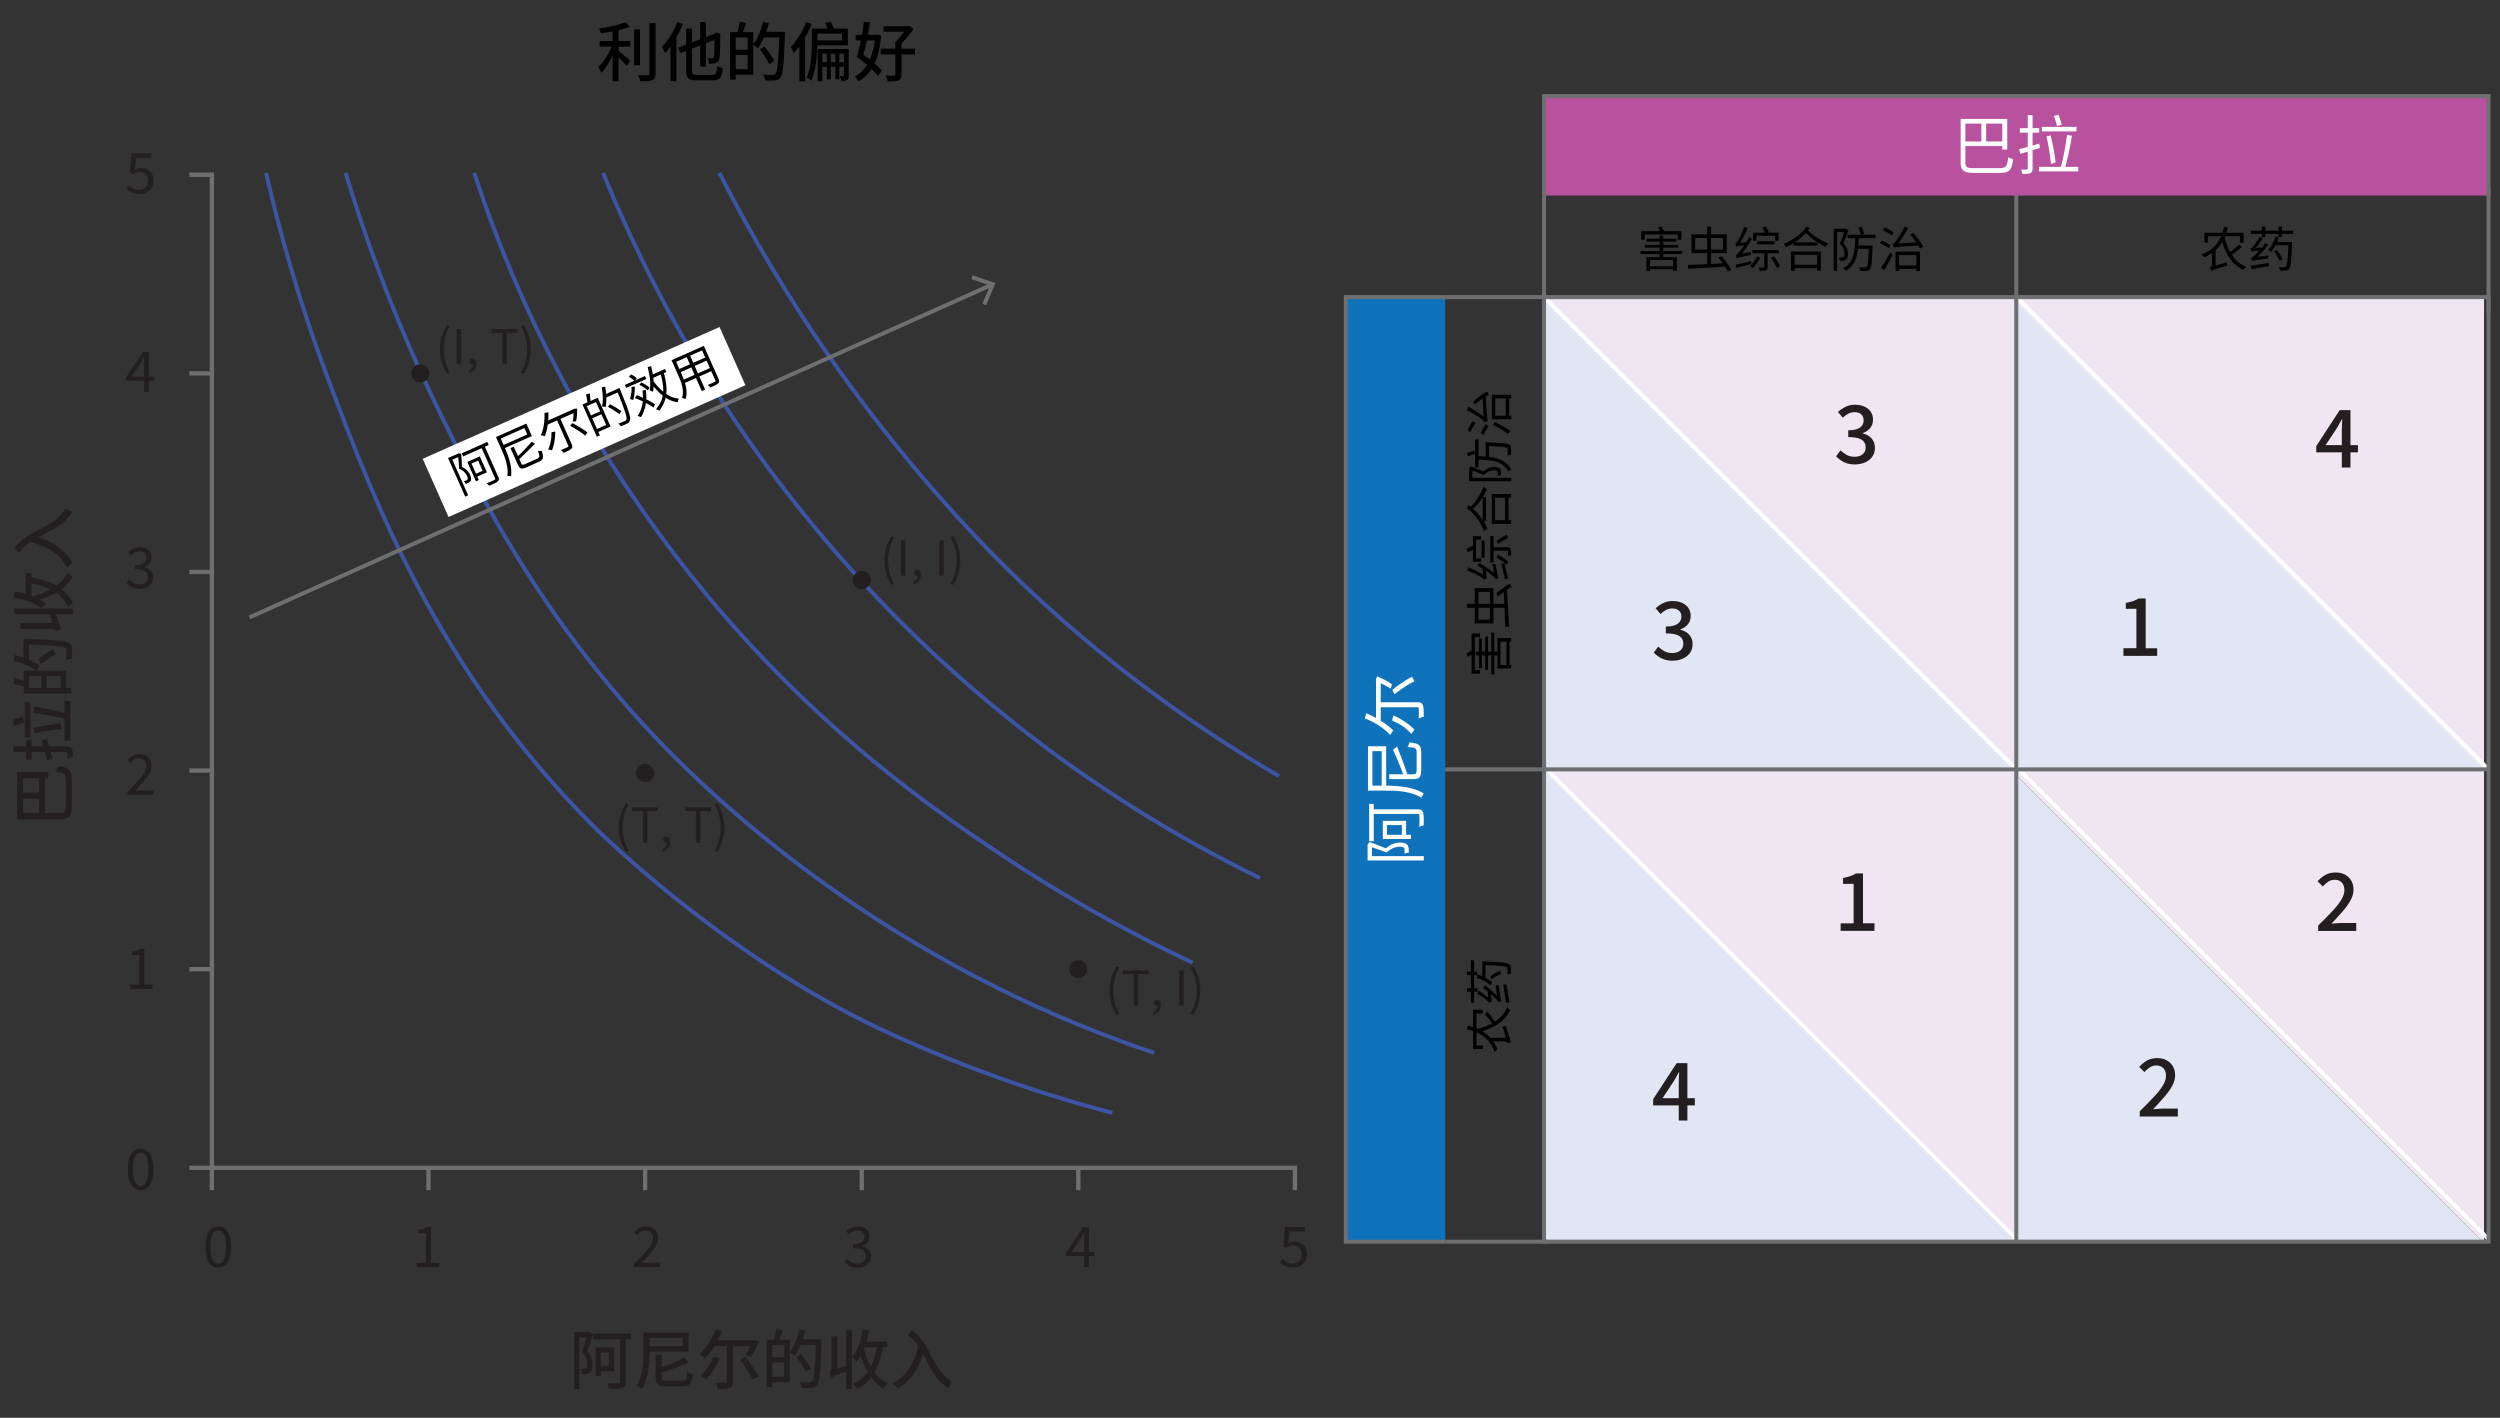 <svg xmlns="http://www.w3.org/2000/svg" version="1.1" viewBox="0 0 311.81 176.83"><rect x="0" y="0" width="311.81" height="176.83" fill="#333333" stroke="none"/><polygon points="250.92 96.11 309.82 96.11 309.82 155.01 250.92 96.11" style="fill:#f0e6f2"/><polygon points="309.82 155.01 250.92 155.01 250.92 96.11 309.82 155.01" style="fill:#e2e6f4"/><polygon points="250.92 37.21 309.82 37.21 309.82 96.11 250.92 37.21" style="fill:#f0e6f2"/><polygon points="309.99 96.11 251.09 96.11 251.09 37.21 309.99 96.11" style="fill:#e2e6f4"/><path d="M27.22 158.12c-.33 0-.62-.1-.85-.3-.24-.2-.42-.5-.55-.88-.13-.39-.19-.86-.19-1.42s.06-1.02.19-1.41.31-.67.55-.87c.24-.2.52-.29.85-.29s.62.1.85.29c.24.2.42.49.55.87s.19.85.19 1.41-.06 1.03-.19 1.42c-.13.39-.31.68-.55.88-.24.2-.52.3-.85.3zm0-.52c.2 0 .37-.07.51-.22s.26-.37.34-.68c.08-.31.12-.71.12-1.19s-.04-.88-.12-1.18c-.08-.3-.2-.53-.34-.67s-.32-.21-.51-.21-.36.07-.51.21-.27.36-.35.67-.12.7-.12 1.18.04.88.12 1.19.2.53.35.68.32.22.51.22zM51.97 158.03v-.53h1.15v-3.68h-.92v-.41c.23-.04.43-.09.6-.15s.33-.13.47-.22h.49v4.46h1.03v.53h-2.81zM16.21 123.34v-.53h1.15v-3.68h-.92v-.41c.23-.04.43-.09.6-.15s.33-.13.47-.22H18v4.46h1.03v.53h-2.81zM79.09 158.03v-.38c.5-.5.93-.94 1.28-1.32.35-.38.62-.72.8-1.03.18-.31.27-.59.27-.86 0-.19-.03-.36-.1-.51a.732.732 0 00-.31-.34c-.14-.08-.32-.12-.53-.12s-.4.06-.58.17c-.18.12-.34.26-.48.42l-.37-.36c.21-.23.43-.42.67-.55.24-.14.52-.2.85-.2.31 0 .57.06.79.18s.39.29.52.51c.12.22.19.48.19.77 0 .31-.09.63-.27.95-.18.32-.42.66-.73 1.01s-.66.74-1.05 1.15c.13 0 .27-.02.42-.03.15-.01.29-.02.42-.02h1.45v.55H79.1zM15.9 99.14v-.38c.5-.5.93-.94 1.28-1.32s.62-.72.8-1.03c.18-.31.27-.59.27-.86 0-.19-.03-.36-.1-.51-.07-.15-.17-.26-.31-.34s-.32-.12-.53-.12-.4.06-.58.17c-.18.12-.34.26-.48.42l-.37-.36c.21-.23.43-.42.67-.55.24-.14.52-.2.85-.2.31 0 .57.06.79.18.22.12.39.29.52.51.12.22.19.48.19.77 0 .31-.09.63-.27.95s-.42.66-.73 1.01-.66.74-1.05 1.15c.13 0 .27-.02.42-.03.15-.01.29-.02.42-.02h1.45v.55h-3.23zM106.98 158.12a2.111 2.111 0 01-1.24-.36 1.97 1.97 0 01-.4-.35l.33-.41c.15.15.33.29.53.41s.45.18.74.18c.21 0 .39-.04.54-.11.16-.07.28-.18.37-.32.09-.14.13-.3.13-.49 0-.2-.05-.37-.15-.52-.1-.15-.27-.26-.5-.34s-.55-.12-.94-.12v-.5c.35 0 .63-.04.84-.12.21-.08.35-.19.44-.34.09-.14.14-.3.14-.47 0-.24-.08-.43-.23-.58s-.37-.21-.64-.21c-.21 0-.4.05-.58.14-.18.1-.34.22-.49.37l-.34-.41c.2-.18.41-.33.64-.44.23-.12.49-.18.79-.18s.55.05.77.15c.23.1.4.24.53.43s.19.42.19.68c0 .3-.08.55-.25.75s-.39.34-.66.44v.03c.2.05.38.13.55.25.16.11.29.25.39.42.1.17.15.37.15.61 0 .3-.07.55-.22.76s-.35.37-.6.49c-.25.11-.52.17-.83.17zM17.44 73.42a2.111 2.111 0 01-1.24-.36 1.97 1.97 0 01-.4-.35l.33-.41c.15.15.33.29.53.41s.45.18.74.18c.21 0 .39-.04.54-.11.16-.07.28-.18.37-.32.09-.14.13-.3.13-.49 0-.2-.05-.37-.15-.52-.1-.15-.27-.26-.5-.34-.23-.08-.55-.12-.94-.12v-.5c.35 0 .63-.04.84-.12s.35-.19.44-.34c.09-.14.14-.3.14-.47 0-.24-.08-.44-.23-.58-.15-.14-.37-.21-.64-.21-.21 0-.4.05-.58.14-.18.1-.34.22-.49.37l-.34-.41c.2-.18.41-.33.64-.44.23-.12.49-.18.79-.18s.55.05.77.15c.23.1.4.24.53.43s.19.42.19.68c0 .3-.08.55-.25.75-.17.2-.39.34-.66.44v.03c.2.05.38.13.55.25.16.11.29.25.39.42.1.17.15.37.15.61 0 .3-.07.55-.22.76s-.35.37-.6.49c-.25.11-.52.17-.83.17zM135.22 158.03v-3.35c0-.13 0-.28.01-.47 0-.19.02-.35.02-.48h-.03c-.07.12-.13.23-.2.35-.07.11-.14.23-.21.36l-1.17 1.71h2.86v.51h-3.53v-.42l2.13-3.19h.71v4.99h-.6zM17.97 48.86v-3.35c0-.13 0-.28.01-.47s.02-.35.02-.48h-.03c-.07.12-.13.23-.2.35-.07.11-.14.23-.21.36l-1.17 1.71h2.86v.51h-3.53v-.42l2.13-3.19h.71v4.99h-.6zM161.29 158.12c-.27 0-.5-.03-.7-.1a2.367 2.367 0 01-.94-.58l.32-.42c.1.1.21.19.33.28.12.09.25.16.41.21s.33.08.53.08.38-.05.55-.14a1 1 0 00.4-.39c.1-.17.15-.37.15-.6 0-.35-.1-.62-.29-.82s-.45-.29-.77-.29c-.17 0-.31.03-.44.08s-.26.13-.41.23l-.34-.22.17-2.4h2.49v.55h-1.93l-.13 1.48c.11-.07.23-.12.35-.15.12-.04.26-.05.42-.05.29 0 .54.05.78.16.23.11.42.28.56.51.14.23.21.53.21.88s-.08.67-.24.92c-.16.25-.37.44-.63.57-.26.13-.53.2-.81.2zM17.43 24.21c-.27 0-.5-.03-.7-.1a2.367 2.367 0 01-.94-.58l.32-.42c.1.1.21.19.33.28s.26.16.41.21c.15.05.33.08.52.08s.38-.05.55-.14a1 1 0 00.4-.39c.1-.17.15-.37.15-.6 0-.35-.1-.62-.29-.82s-.45-.29-.77-.29c-.17 0-.31.03-.44.08s-.26.13-.41.23l-.34-.22.17-2.4h2.49v.55h-1.93l-.13 1.48c.11-.07.23-.12.35-.15.12-.04.26-.05.42-.05.28 0 .54.06.78.16.23.11.42.28.56.51.14.23.21.53.21.89s-.08.67-.24.92c-.16.25-.37.44-.63.57s-.53.2-.81.2zM17.54 148.44c-.33 0-.62-.1-.85-.3-.24-.2-.42-.5-.55-.88-.13-.39-.19-.86-.19-1.42s.06-1.02.19-1.41.31-.67.55-.87c.24-.2.52-.29.85-.29s.62.1.85.29c.24.2.42.49.55.87s.19.85.19 1.41-.06 1.03-.19 1.42c-.13.39-.31.68-.55.88-.24.2-.52.3-.85.3zm0-.52c.2 0 .37-.07.51-.22s.26-.37.34-.68c.08-.31.12-.71.12-1.19s-.04-.88-.12-1.18c-.08-.3-.2-.53-.34-.67s-.32-.21-.51-.21-.36.07-.51.21-.27.36-.35.67-.12.7-.12 1.18.04.88.12 1.19.2.53.35.68.32.22.51.22z" style="fill:#231f20"/><line x1="26.03" y1="21.8" x2="23.9" y2="21.8" style="fill:none;stroke:#6e6f71;stroke-linecap:square;stroke-linejoin:round;stroke-width:.54px"/><line x1="26.03" y1="46.57" x2="23.9" y2="46.57" style="fill:none;stroke:#6e6f71;stroke-linecap:square;stroke-linejoin:round;stroke-width:.54px"/><line x1="26.03" y1="71.34" x2="23.9" y2="71.34" style="fill:none;stroke:#6e6f71;stroke-linecap:square;stroke-linejoin:round;stroke-width:.54px"/><line x1="26.03" y1="96.11" x2="23.9" y2="96.11" style="fill:none;stroke:#6e6f71;stroke-linecap:square;stroke-linejoin:round;stroke-width:.54px"/><line x1="26.03" y1="120.88" x2="23.9" y2="120.88" style="fill:none;stroke:#6e6f71;stroke-linecap:square;stroke-linejoin:round;stroke-width:.54px"/><line x1="26.03" y1="145.66" x2="23.9" y2="145.66" style="fill:none;stroke:#6e6f71;stroke-linecap:square;stroke-linejoin:round;stroke-width:.54px"/><line x1="26.43" y1="145.66" x2="26.43" y2="21.8" style="fill:none;stroke:#6e6f71;stroke-linecap:square;stroke-linejoin:round;stroke-width:.54px"/><line x1="26.43" y1="145.66" x2="161.51" y2="145.66" style="fill:none;stroke:#6e6f71;stroke-linecap:square;stroke-linejoin:round;stroke-width:.54px"/><line x1="161.51" y1="146.05" x2="161.51" y2="148.18" style="fill:none;stroke:#6e6f71;stroke-linecap:square;stroke-linejoin:round;stroke-width:.54px"/><line x1="107.48" y1="146.05" x2="107.48" y2="148.18" style="fill:none;stroke:#6e6f71;stroke-linecap:square;stroke-linejoin:round;stroke-width:.54px"/><line x1="80.46" y1="148.18" x2="80.46" y2="146.05" style="fill:none;stroke:#6e6f71;stroke-linecap:square;stroke-linejoin:round;stroke-width:.54px"/><line x1="53.44" y1="146.05" x2="53.44" y2="148.18" style="fill:none;stroke:#6e6f71;stroke-linecap:square;stroke-linejoin:round;stroke-width:.54px"/><line x1="26.43" y1="146.05" x2="26.43" y2="148.18" style="fill:none;stroke:#6e6f71;stroke-linecap:square;stroke-linejoin:round;stroke-width:.54px"/><line x1="134.49" y1="146.05" x2="134.49" y2="148.18" style="fill:none;stroke:#6e6f71;stroke-linecap:square;stroke-linejoin:round;stroke-width:.54px"/><circle cx="134.49" cy="120.88" r="1.13" style="fill:#231f20"/><circle cx="80.46" cy="96.41" r="1.13" style="fill:#231f20"/><polygon points="192.58 95.96 251.48 95.96 251.48 154.87 192.58 95.96" style="fill:#f0e6f2"/><polygon points="251.48 154.87 192.58 154.87 192.58 95.96 251.48 154.87" style="fill:#e2e6f4"/><line x1="192.58" y1="95.66" x2="251.48" y2="154.56" style="fill:#929497;stroke:#fff;stroke-miterlimit:10;stroke-width:.5px"/><line x1="251.48" y1="23.65" x2="251.48" y2="37.06" style="fill:none;stroke:#6e6f71;stroke-miterlimit:10;stroke-width:.5px"/><polyline points="192.58 24.39 192.58 11.99 310.38 11.99 310.38 24.39" style="fill:#b9529e;stroke:#6e6f71;stroke-miterlimit:10;stroke-width:.5px"/><polygon points="192.58 37.06 251.48 37.06 251.48 95.96 192.58 37.06" style="fill:#f0e6f2"/><polygon points="251.66 95.96 192.75 95.96 192.75 37.06 251.66 95.96" style="fill:#e2e6f4"/><line x1="251.48" y1="37.06" x2="310.38" y2="95.96" style="fill:#929497;stroke:#fff;stroke-miterlimit:10;stroke-width:.5px"/><line x1="192.58" y1="37.06" x2="251.48" y2="95.96" style="fill:#929497;stroke:#fff;stroke-miterlimit:10;stroke-width:.5px"/><line x1="251.48" y1="95.66" x2="310.38" y2="154.56" style="fill:#929497;stroke:#fff;stroke-miterlimit:10;stroke-width:.5px"/><line x1="310.38" y1="23.65" x2="310.38" y2="39.06" style="fill:none;stroke:#6e6f71;stroke-miterlimit:10;stroke-width:.5px"/><line x1="192.58" y1="37.06" x2="192.58" y2="24.39" style="fill:none;stroke:#6e6f71;stroke-miterlimit:10;stroke-width:.5px"/><rect x="192.58" y="37.06" width="117.8" height="117.8" style="fill:none;stroke:#6e6f71;stroke-miterlimit:10;stroke-width:.5px"/><line x1="251.48" y1="37.06" x2="251.48" y2="154.87" style="fill:none;stroke:#6e6f71;stroke-miterlimit:10;stroke-width:.5px"/><line x1="192.58" y1="95.96" x2="310.38" y2="95.96" style="fill:none;stroke:#6e6f71;stroke-miterlimit:10;stroke-width:.5px"/><path d="M231.4 57.93c-.39 0-.73-.05-1.03-.14-.3-.09-.56-.22-.78-.38-.23-.16-.42-.33-.59-.5l.56-.74c.22.21.47.4.75.56s.61.24.99.24c.28 0 .52-.05.73-.14.21-.09.37-.23.49-.4s.17-.38.17-.62c0-.27-.07-.5-.2-.69s-.35-.34-.67-.44c-.32-.11-.75-.16-1.3-.16v-.86c.49 0 .87-.06 1.14-.17.28-.11.48-.26.6-.44s.18-.39.18-.62c0-.32-.1-.57-.3-.75-.2-.18-.48-.27-.83-.27-.28 0-.54.06-.79.19s-.47.3-.68.5l-.6-.72c.29-.26.61-.48.96-.65.35-.17.73-.25 1.15-.25.44 0 .83.07 1.17.22.34.15.61.36.8.64.19.28.29.61.29 1 0 .41-.11.76-.34 1.04-.23.28-.54.49-.92.63v.05c.28.07.54.18.76.34.23.16.41.36.54.6.13.24.2.53.2.85 0 .43-.11.8-.33 1.11s-.52.54-.89.71c-.37.16-.78.25-1.23.25zM208.67 82.41c-.39 0-.73-.05-1.03-.14s-.56-.22-.79-.38-.42-.33-.59-.5l.56-.74c.22.21.47.4.75.56.28.16.61.24.99.24.28 0 .52-.05.73-.14.21-.09.37-.23.48-.4.12-.17.18-.38.18-.62 0-.27-.07-.5-.2-.69s-.35-.34-.67-.44c-.32-.11-.75-.16-1.31-.16v-.86c.49 0 .87-.06 1.15-.17s.48-.26.6-.44.19-.39.19-.62c0-.32-.1-.57-.3-.75-.2-.18-.48-.27-.83-.27-.28 0-.54.06-.79.19s-.47.3-.69.5l-.6-.72c.29-.26.61-.48.96-.65s.73-.25 1.15-.25.83.07 1.17.22c.34.15.61.36.8.64.19.28.29.61.29 1 0 .41-.12.76-.34 1.04-.23.28-.54.49-.93.63v.05c.28.07.54.18.77.34.23.16.41.36.54.6.13.24.2.53.2.85 0 .43-.11.8-.33 1.11-.22.31-.52.54-.9.71s-.78.25-1.23.25zM292.08 58.32v-4.6c0-.2 0-.44.02-.73.01-.28.02-.52.03-.71h-.04c-.09.17-.19.35-.29.52l-.3.54-1.44 2.18h4.03v.9h-5.2v-.78l2.93-4.49h1.34v7.16h-1.08zM264.84 81.8v-.95h1.62v-4.92h-1.32v-.73c.35-.07.65-.15.91-.23.26-.09.49-.2.7-.33h.87v6.21h1.43v.95h-4.21zM229.57 116.11v-.95h1.62v-4.92h-1.32v-.73c.35-.07.65-.15.91-.24s.49-.2.71-.33h.87v6.21h1.43v.95h-4.21zM209.38 139.76v-4.6c0-.2 0-.44.02-.72.01-.28.02-.52.03-.71h-.04c-.09.17-.19.35-.28.52-.1.18-.2.36-.31.54l-1.44 2.18h4.03v.9h-5.2v-.78l2.93-4.49h1.34v7.16h-1.08zM289.13 116.11v-.67c.69-.67 1.27-1.27 1.76-1.79s.87-1 1.12-1.42c.26-.42.39-.82.39-1.2 0-.27-.05-.5-.14-.69s-.23-.34-.41-.45c-.18-.11-.42-.16-.69-.16s-.55.08-.79.25-.46.36-.66.58l-.65-.64c.31-.35.65-.62 1-.81.35-.19.77-.29 1.25-.29.45 0 .84.09 1.17.27.33.18.59.43.78.75s.28.7.28 1.13-.12.87-.37 1.32c-.24.45-.57.91-.99 1.39-.41.48-.88.99-1.39 1.52.19-.02.4-.04.62-.05.22-.02.42-.03.59-.03h1.88v.99h-4.76zM266.88 139.27v-.67c.69-.67 1.27-1.27 1.76-1.79s.87-1 1.12-1.42c.26-.42.39-.82.39-1.2 0-.27-.05-.5-.14-.69s-.23-.34-.41-.45c-.18-.11-.42-.16-.69-.16s-.55.08-.79.25c-.24.16-.46.35-.66.57l-.65-.64c.31-.35.65-.62 1-.81.35-.19.77-.29 1.25-.29.45 0 .84.09 1.17.27.33.18.59.43.78.75s.28.7.28 1.13-.12.87-.37 1.32c-.24.45-.57.91-.99 1.39-.41.48-.88.99-1.39 1.52.19-.02.4-.04.62-.05.22-.02.42-.03.59-.03h1.88v.99h-4.76z" style="fill:#231f20"/><polyline points="180.26 154.87 167.85 154.87 167.85 37.06 180.26 37.06" style="fill:#0e73ba;stroke:#6e6f71;stroke-miterlimit:10;stroke-width:.5px"/><path d="M170.57 105.6v-.1l-.02-.1.23-.38c.33.11.67.24 1.04.38s.72.28 1.04.41c.34-.29.65-.49.94-.58.29-.09.56-.14.82-.14.21 0 .4.02.56.07.16.05.29.13.37.24.04.06.07.12.09.19.02.07.04.14.05.22s.02.17.02.26v.28c-.07 0-.16.01-.26.04s-.19.06-.27.1c0-.09 0-.17.01-.25v-.21c0-.1-.03-.18-.06-.25a.373.373 0 00-.22-.13c-.1-.02-.21-.04-.34-.04-.22 0-.47.05-.74.14-.27.1-.57.29-.89.58-.18-.07-.37-.15-.57-.22s-.4-.14-.59-.21-.38-.13-.56-.18c-.18-.06-.33-.11-.46-.15h-.17zm0 1.72v-1.86h.54v1.32h6.47v.54h-7.02zm.2-2.4v-4.66h.57v4.66h-.57zm.28-3.4v-.58h5.78c.2 0 .35.03.45.09s.17.16.21.31c.04.14.07.34.08.59.01.26.01.59 0 1.01a2.462 2.462 0 00-.55.2c0-.21.01-.41.02-.6v-.5c0-.14 0-.24-.01-.29 0-.09-.01-.15-.04-.18s-.08-.05-.16-.05h-5.78zm1.42 2.85v-1.99h2.9v1.99h-.52v-1.46h-1.86v1.46h-.53zm0 .27v-.52h3.51v.52h-3.51zM170.62 98.22v-5.14h2.27v5.14h-.56v-4.54h-1.16v4.54h-.55zm0 .38v-.61h2.2c.34 0 .72.01 1.13.04.41.02.83.07 1.26.13.43.06.85.16 1.25.29s.78.3 1.12.52c-.04.04-.07.09-.11.15-.04.06-.07.13-.11.2-.04.07-.06.13-.08.18-.33-.21-.69-.37-1.06-.49a7.8 7.8 0 00-1.16-.27c-.4-.06-.79-.1-1.17-.11s-.74-.02-1.07-.02h-2.19zm2.65-1.44v-.59h3.01a.6.6 0 00.26-.05c.06-.03.1-.1.12-.2.02-.1.03-.25.03-.44v-2.05c0-.18-.03-.31-.08-.39a.523.523 0 00-.33-.18c-.17-.04-.41-.06-.73-.08.03-.05.06-.11.1-.17.03-.07.06-.14.08-.21.02-.07.04-.14.05-.2.39.03.69.09.9.16.21.08.36.2.45.36.08.16.13.39.13.69v2.09c0 .33-.03.59-.08.78s-.15.32-.29.39-.34.11-.59.11h-3.02zm.46-3.64l.52-.4c.13.34.28.7.43 1.1.16.4.31.81.46 1.23.15.42.29.83.43 1.24-.06.02-.14.05-.23.09-.09.04-.17.08-.23.12-.13-.4-.28-.81-.44-1.22s-.33-.81-.49-1.18c-.16-.38-.31-.7-.44-.98zM170.22 89.6l.18-.64c.43.18.85.38 1.27.61.41.23.8.48 1.16.74.36.26.68.52.95.8-.04.04-.08.09-.13.16s-.1.14-.15.22c-.05.07-.08.14-.11.2-.25-.29-.54-.56-.88-.82s-.7-.49-1.09-.71-.79-.4-1.19-.56zm1.4-4.57v-.11l-.03-.1.17-.46c.33.13.67.29 1.01.47.34.18.63.36.86.54l-.2.53c-.14-.11-.31-.21-.5-.32s-.39-.21-.6-.31c-.21-.1-.41-.18-.59-.24h-.12zm0 5.09v-5.27h.59v5.27h-.59zm.34-1.91v-.62h4.84c.19 0 .34.03.44.08.1.06.18.15.23.29.05.13.08.32.09.56.01.24.02.53.02.88-.08.01-.19.04-.31.08s-.23.09-.32.14c0-.18 0-.36.01-.52v-.44-.26c0-.08-.01-.13-.04-.15-.03-.03-.07-.04-.14-.04h-4.83zm1.66 1.66l.17-.63c.34.14.67.31.99.5.32.19.62.39.9.61s.52.44.74.66c-.04.04-.08.09-.13.15s-.1.13-.14.2c-.05.07-.09.13-.12.18-.29-.34-.64-.66-1.07-.95s-.87-.53-1.33-.72zm.29-3.28l-.25-.54c.25-.21.53-.42.82-.63s.59-.41.88-.59c.29-.18.54-.33.76-.43l.29.58c-.22.1-.47.23-.76.41s-.59.37-.89.58-.59.42-.85.62z" style="fill:#fff"/><line x1="180.26" y1="37.06" x2="192.93" y2="37.06" style="fill:none;stroke:#6e6f71;stroke-miterlimit:10;stroke-width:.5px"/><line x1="192.93" y1="154.87" x2="180.26" y2="154.87" style="fill:none;stroke:#6e6f71;stroke-miterlimit:10;stroke-width:.5px"/><line x1="180.26" y1="95.96" x2="192.93" y2="95.96" style="fill:none;stroke:#6e6f71;stroke-miterlimit:10;stroke-width:.5px"/><path d="M183.03 81.93l-.1-.44c.1-.06.22-.13.35-.2.13-.07.24-.11.33-.15l.13.46c-.1.03-.21.08-.34.14-.13.06-.25.12-.36.19zm.51 2.09v-5.01h1.06v.46h-.65v4.11h.65v.44h-1.06zm.53-2.28v-.46h2.85v.46h-2.85zm.4 1.6v-3.69h.36v3.69h-.36zm.77.22v-4.15h.35v4.15h-.35zm.76.55V78.9h.38v5.21H186zm.77-.74v-3.79h1.7v.46h-1.33v2.89h1.35v.44h-1.72zm1.13-.24v-3.28h.37v3.28h-.37zM182.96 75.8v-.49h4.91v.49h-4.91zm.97 1.95v-4.4h2.34v4.4h-2.34zm.45-.46h1.45v-3.46h-1.45v3.46zm2.43-2.87l-.17-.42c.17-.15.35-.31.56-.46s.4-.3.6-.44.38-.23.54-.31l.2.44c-.16.07-.33.17-.53.3s-.4.27-.61.42-.4.31-.58.46zm.93 3.79c0-.3-.02-.64-.04-1.01s-.03-.77-.05-1.19l-.06-1.29c-.02-.44-.04-.87-.07-1.3h.42c.04.57.08 1.14.11 1.7.04.57.07 1.11.1 1.63.03.52.05.99.08 1.4l-.49.06zM183.05 68.9l-.11-.43c.13-.08.28-.16.43-.23.16-.07.29-.13.41-.16l.13.46c-.12.03-.25.08-.41.15-.16.07-.31.14-.44.21zm2.42 3.25s-.07.01-.12.03c-.05.02-.1.03-.16.05a.81.81 0 00-.13.06c-.01-.06-.05-.11-.12-.16-.07-.05-.15-.11-.25-.17-.05-.04-.13-.09-.25-.15s-.25-.13-.41-.21-.33-.15-.51-.23c-.18-.08-.36-.14-.54-.2l.19-.41c.24.1.49.21.74.33s.49.25.71.38c.23.13.43.27.61.41h.01c.03.05.06.09.08.13.02.03.05.06.07.09.02.03.05.04.07.04zm-1.76-2.08v-3.19h1.01v.44h-.62v2.32h.62v.43h-1.01zm3.21 2.03s-.07.01-.11.03c-.05.02-.1.03-.15.05s-.09.04-.13.06a.349.349 0 00-.13-.21c-.07-.07-.16-.15-.27-.24-.06-.05-.15-.13-.27-.22-.13-.1-.27-.2-.44-.32-.17-.12-.35-.24-.55-.36s-.4-.23-.61-.34l.22-.35c.41.24.81.49 1.2.77.39.28.73.56 1.02.84h.01c.02.06.05.11.07.15.02.04.05.07.07.1.03.03.05.04.08.04zm-2.14-2.53v-2.18h.4v2.18h-.4zm.69 2.58h-.32l-.13-.2-.11-1.09c.05.01.11.02.18.03h.17c.03.25.06.46.08.61.02.15.04.27.05.36.01.09.03.15.04.19.01.04.02.08.04.1zm.41-1.99v-3.31h.4v3.31h-.4zm.18-1.47v-.44h1.93c.11 0 .2.01.26.04s.11.08.15.16c.03.08.05.18.06.31s0 .29 0 .48c-.06 0-.12.02-.2.05-.07.03-.14.05-.19.08V69v-.22c0-.07-.03-.1-.08-.1h-1.93zm.86 3.41l-.36.02-.15-.22-.28-1.56h.37c.08.36.14.65.18.87.05.22.08.39.11.5s.05.2.07.26c.02.05.04.1.05.12zm-.09-4.25l-.16-.38c.12-.1.26-.19.41-.29s.3-.19.44-.28c.14-.08.27-.15.38-.2l.2.41c-.11.05-.24.11-.39.19-.15.08-.3.17-.45.26-.15.09-.3.19-.43.28zm-.16 1.71l.14-.41c.15.08.31.18.47.29s.32.22.46.33c.15.11.28.22.4.33-.03.02-.06.06-.09.1l-.1.13c-.03.04-.06.08-.08.12a5.57 5.57 0 00-.56-.48c-.21-.16-.43-.3-.64-.4zm1.02 2.68c-.05-.24-.11-.53-.19-.87-.08-.34-.16-.69-.25-1.05l.38-.04c.08.33.17.66.25.99s.16.63.23.89l-.43.08zM182.95 63.41l.2-.4c.33.22.65.49.94.8.3.31.57.64.81 1.01.24.36.45.74.62 1.13-.06.04-.13.08-.21.14s-.14.12-.19.18c-.15-.38-.34-.75-.56-1.11s-.47-.69-.74-.99c-.28-.3-.57-.56-.88-.76zm.35-.09c.4-.36.75-.77 1.02-1.21s.53-.91.74-1.42c.05.06.11.12.19.18s.15.1.22.14c-.16.34-.34.66-.53.97-.19.31-.4.61-.64.89-.24.29-.51.56-.81.82l-.19-.38zm1.63 1.71V62h.41v3.03h-.41zm1.13.31v-3.73h2.39v.47h-1.98v2.8h2v.46h-2.41zm1.66-.21v-3.22h.42v3.22h-.42zM183.08 56.91l-.1-.41c.14-.06.29-.11.46-.17.16-.06.3-.1.41-.13l.13.43c-.12.02-.26.06-.43.12-.17.06-.33.11-.47.16zm.15 1.71v-.08l-.02-.07.19-.31c.17.06.35.13.54.2.19.07.38.15.57.22.19.07.36.15.53.22.26-.23.49-.38.72-.46.22-.07.43-.11.62-.11.16 0 .31.02.43.06a.521.521 0 01.36.34c.02.06.03.11.04.17v.44c-.06 0-.13.02-.21.04-.08.02-.15.05-.2.08v-.37c0-.08-.02-.14-.06-.2-.03-.05-.09-.08-.17-.1-.08-.02-.16-.03-.26-.03-.17 0-.36.04-.56.11s-.43.23-.67.46c-.14-.06-.28-.11-.44-.17s-.31-.11-.47-.17-.3-.1-.44-.15c-.14-.05-.26-.08-.37-.12h-.13zm0 1.4v-1.53h.41v1.1h4.85v.43h-5.26zm.75-1.74V54.8h.43v3.48h-.43zm.24-.96v-.44c.46.01.9.04 1.32.08s.82.11 1.18.22c.37.11.7.27 1 .48s.55.5.75.87c-.05.03-.11.07-.17.13-.06.06-.12.12-.16.17-.19-.34-.42-.62-.69-.82-.27-.2-.58-.35-.92-.44-.34-.09-.71-.15-1.1-.18-.39-.03-.79-.05-1.21-.06zm1.09-1.71v-.44h.21c.46.02.86.03 1.18.05.33.02.59.04.81.06.21.02.38.05.5.08s.21.07.26.12c.07.05.12.11.14.18.03.07.05.15.05.24.01.09.02.21.02.36s0 .3-.02.46c-.07 0-.14.02-.22.04-.08.02-.16.05-.22.1.01-.17.02-.32.02-.46v-.3c0-.1-.02-.17-.07-.22-.05-.04-.17-.08-.35-.11-.18-.03-.45-.06-.81-.08-.36-.02-.84-.05-1.43-.07h-.08zm0 1.51v-1.67h.41v1.67h-.41zM185.58 52.52s-.07.02-.12.04-.11.04-.16.06c-.05.02-.1.04-.14.06-.01-.06-.05-.12-.12-.19-.07-.07-.16-.14-.27-.22-.05-.04-.14-.11-.26-.19s-.26-.18-.43-.28c-.17-.1-.34-.21-.53-.31-.19-.11-.38-.2-.58-.29l.14-.47c.28.14.55.29.82.46.27.16.53.33.77.5.24.17.46.34.65.51h.01c.03.07.06.12.08.17.03.04.05.08.08.11s.05.05.07.05zm-2.22 1.38l-.32-.25c.06-.12.12-.26.2-.4.08-.14.15-.28.22-.41.07-.13.14-.24.2-.32l.37.26c-.06.08-.14.19-.22.32s-.16.27-.24.41c-.08.14-.15.28-.21.4zm.58-3.42l-.19-.38c.18-.16.37-.33.57-.49s.41-.31.61-.45.38-.24.54-.32l.23.4c-.16.08-.34.19-.55.32s-.42.28-.63.44c-.21.16-.41.32-.58.48zm1.07 3.79l-.34-.25c.06-.12.12-.26.2-.4.07-.14.15-.27.22-.4s.14-.23.2-.32l.37.25c-.06.08-.12.18-.2.31s-.15.26-.24.4c-.08.14-.15.27-.21.4zm.57-1.75h-.35l-.17-.28-.16-2.8c.06 0 .13-.02.21-.04.08-.02.14-.03.19-.04.04.54.07.99.09 1.35.03.36.05.66.06.88.02.22.03.4.04.52.01.12.03.21.04.27.01.06.02.11.04.15zm.49-.23v-3.05h2.41v.46h-1.98v2.15h2v.44h-2.42zm2.03 1.83c-.15-.11-.33-.23-.55-.37-.21-.13-.44-.27-.68-.4s-.47-.26-.7-.38l.29-.32c.21.1.43.22.66.34.23.12.45.25.67.38.22.13.42.25.61.37l-.31.38zm-.29-2.08v-2.59h.42v2.59h-.42zM182.96 128.38l.09-.46c.64.15 1.19.35 1.67.61s.89.58 1.22.97c.34.39.62.85.85 1.38-.03.02-.07.05-.12.09s-.09.08-.14.12-.08.08-.12.12c-.19-.53-.45-.99-.76-1.36a3.67 3.67 0 00-1.14-.92c-.45-.24-.97-.42-1.56-.55zm.77 2.46v-4.89h1.23v.46h-.81v3.99h.81v.44h-1.23zm.53-2.51c.57-.14 1.1-.32 1.59-.56.49-.24.91-.54 1.28-.89.36-.35.65-.77.85-1.25.03.04.06.08.11.12s.09.08.14.12.09.07.13.1c-.23.49-.54.92-.93 1.28s-.84.66-1.36.91c-.52.25-1.09.45-1.71.6l-.1-.41zm.93-1.81l.3-.35c.12.13.24.28.37.43.13.16.25.32.36.48.12.16.22.31.31.45l-.28.31a7.437 7.437 0 00-.69-.92c-.13-.15-.25-.29-.37-.39zm3.3 3.44s-.08.02-.13.05c-.05.02-.1.05-.15.08-.05.03-.09.05-.12.08a.51.51 0 00-.13-.18c-.06-.07-.15-.1-.27-.1h-1.89v-.45h2.28c.04.07.07.13.1.19s.06.1.1.16.08.1.11.13.07.05.11.05zm0 0l-.4.04-.18-.23-.5-1.75c.06 0 .14 0 .22-.01.08 0 .14-.02.19-.03.12.4.22.73.3.98s.14.44.18.57.08.23.11.29c.03.06.05.11.08.14zM182.97 121.62v-.44h1.28v.44h-1.28zm0 2.07v-.44h1.31v.44h-1.31zm.49 1.35v-5.27h.4v5.27h-.4zm.74-3.06l.1-.43c.34.11.68.25 1 .42.32.17.59.35.82.55-.02.03-.05.06-.08.11s-.06.09-.1.14c-.03.05-.06.09-.07.12-.2-.2-.45-.37-.75-.53s-.6-.29-.91-.38zm1.87 2.96s-.07.01-.12.03c-.05.02-.1.03-.15.05-.05.02-.1.03-.13.05 0-.05-.03-.1-.08-.15s-.1-.11-.17-.17c-.04-.04-.13-.11-.25-.2-.12-.09-.26-.19-.43-.3-.16-.11-.33-.2-.5-.29l.17-.4c.27.16.53.33.78.53.25.19.47.38.65.57h.01c.02.06.05.1.07.14.02.04.05.07.07.09.03.03.05.04.08.04zm-1.19-4.59v-.44h.22c.53.02.98.04 1.36.07.37.02.68.05.92.07.24.03.43.06.56.1.13.04.23.08.29.13.07.06.12.12.15.18a.7.7 0 01.06.24c0 .08.01.19.01.32s0 .27-.01.41a.63.63 0 00-.22.05c-.08.02-.15.05-.21.09.01-.15.02-.29.02-.42v-.27c0-.06 0-.1-.01-.13a.185.185 0 00-.07-.09.493.493 0 00-.25-.1c-.12-.03-.3-.06-.53-.08-.23-.03-.53-.05-.89-.07-.36-.02-.8-.04-1.31-.06h-.09zm0 1.68v-1.78h.4v1.78h-.4zm2.37 2.86s-.07.01-.11.03c-.05.01-.1.03-.15.04-.05.02-.09.03-.13.05a.652.652 0 00-.1-.21c-.06-.08-.13-.16-.22-.25-.04-.05-.12-.13-.22-.22-.1-.1-.22-.21-.36-.34-.14-.13-.3-.25-.46-.38s-.33-.25-.5-.36l.2-.37c.35.26.69.54 1 .84.32.3.59.6.83.89h.01c.02.06.05.1.07.14.02.04.04.07.07.1.02.03.05.04.07.04zm-1.18.05h-.32l-.13-.22-.07-1.18c.06.01.12.02.2.03.07 0 .13.01.17.01.02.27.04.49.05.65.02.17.03.29.04.39s.02.16.03.21.02.08.03.11zm-.05-2.78l-.14-.37a3.948 3.948 0 01.81-.53c.14-.07.26-.12.37-.16l.16.4c-.11.03-.23.08-.37.15a4.622 4.622 0 00-.83.5zm1.23 2.73h-.35l-.14-.23-.21-1.79c.06 0 .13.01.2.02h.18c.06.41.1.74.14.98.03.25.06.44.08.57.02.13.04.23.06.29s.03.11.05.14zm.58.19c-.02-.19-.05-.4-.09-.65-.04-.24-.08-.5-.12-.78-.04-.28-.09-.56-.13-.84l.4-.02c.06.4.13.79.2 1.18.07.39.12.73.17 1.03l-.42.08z" style="fill:#010101"/><path d="M33.24 21.8c1.48 6.45 3.87 15.38 7.76 25.68 5.78 15.3 13.64 36.1 32.88 55.44.61.62 15.13 15.02 33.68 24.34 6.29 3.16 13.81 5.98 13.81 5.98 6.66 2.54 12.53 4.29 17.13 5.5" style="fill:none;stroke:#3c54a4;stroke-linecap:square;stroke-linejoin:round;stroke-width:.5px"/><path d="M43.18 21.8c2.27 7.5 5.79 17.51 11.26 28.8 5.16 10.66 12.03 24.57 25.44 39.36 3.24 3.57 14.72 15.86 33.36 27.12a155.164 155.164 0 0030.48 14.16" style="fill:none;stroke:#3c54a4;stroke-linecap:square;stroke-linejoin:round;stroke-width:.5px"/><path d="M59.23 21.8c2.8 8.5 7.11 19.23 13.87 30.83 7.09 12.17 14.23 20.75 18.06 25.09 13.14 14.91 25.81 23.56 32.88 28.32 9.45 6.36 17.99 10.85 24.48 13.92M89.85 21.8a193.78 193.78 0 0016.43 26.64c9.62 13.09 18.48 21.7 20.88 24 7.32 7 17.92 15.9 32.16 24.24M75.32 21.8c4.81 11.78 10.2 21.26 14.85 28.41 7.67 11.78 20.57 28.38 40.59 43.26a166.781 166.781 0 0026.16 15.93" style="fill:none;stroke:#3c54a4;stroke-linecap:square;stroke-linejoin:round;stroke-width:.5px"/><circle cx="107.48" cy="72.34" r="1.13" style="fill:#231f20"/><circle cx="52.44" cy="46.57" r="1.13" style="fill:#231f20"/><g><line x1="31.12" y1="77" x2="124.16" y2="35.31" style="fill:#010101"/><line x1="31.12" y1="77" x2="123.66" y2="35.53" style="fill:none;stroke:#6e6f71;stroke-width:.5px"/><polygon points="122.99 38.07 122.53 37.88 123.49 35.61 121.15 34.81 121.32 34.34 124.16 35.31 122.99 38.07" style="fill:#6e6f71"/></g><g><path d="M55.76 46.61c-.28-.45-.49-.92-.65-1.41-.16-.49-.23-1.04-.23-1.63s.08-1.13.23-1.63c.16-.5.37-.97.65-1.42l.34.16c-.26.43-.45.89-.57 1.38-.13.49-.19 1-.19 1.5s.06 1.02.19 1.51.32.96.57 1.38l-.34.15zM56.96 45.44v-4.4h.55v4.4h-.55zM58.56 46.58l-.13-.32c.19-.08.34-.2.44-.34.11-.14.16-.31.16-.49l-.06-.49.27.4s-.08.07-.13.09c-.05.02-.1.03-.15.03-.11 0-.2-.03-.28-.1s-.12-.16-.12-.28.04-.21.12-.28c.08-.07.18-.1.29-.1.14 0 .26.06.34.17s.12.27.12.47c0 .29-.08.54-.24.76-.16.22-.37.38-.64.5zM62.64 45.44v-3.93h-1.33v-.47h3.22v.47H63.2v3.93h-.56zM65.31 46.61l-.34-.15c.26-.43.45-.89.58-1.38s.19-1 .19-1.51-.06-1.01-.19-1.5-.32-.95-.58-1.38l.34-.16c.28.45.5.92.65 1.42.15.5.23 1.04.23 1.63s-.08 1.14-.23 1.63c-.15.49-.37.96-.65 1.41z" style="fill:#231f20"/></g><g><path d="M78.07 106.26c-.28-.45-.49-.92-.65-1.41-.16-.49-.23-1.04-.23-1.63s.08-1.13.23-1.63c.16-.5.37-.97.65-1.42l.34.16c-.26.43-.45.89-.57 1.38-.13.49-.19 1-.19 1.5s.06 1.02.19 1.51.32.96.57 1.38l-.34.15zM80.19 105.09v-3.93h-1.33v-.47h3.22v.47h-1.33v3.93h-.56zM82.71 106.23l-.13-.32c.19-.08.34-.2.44-.34.11-.14.16-.31.16-.49l-.06-.49.27.4s-.08.07-.13.09c-.05.02-.1.03-.15.03-.11 0-.2-.03-.28-.1s-.12-.16-.12-.28.04-.21.12-.28c.08-.07.18-.1.29-.1.14 0 .26.06.34.17s.12.27.12.47c0 .29-.08.54-.24.76-.16.22-.37.38-.64.5zM86.79 105.09v-3.93h-1.33v-.47h3.22v.47h-1.33v3.93h-.56zM89.46 106.26l-.34-.15c.26-.43.45-.89.58-1.38s.19-1 .19-1.51-.06-1.01-.19-1.5-.32-.95-.58-1.38l.34-.16c.28.45.5.92.65 1.42.15.5.23 1.04.23 1.63s-.08 1.14-.23 1.63c-.15.49-.37.96-.65 1.41z" style="fill:#231f20"/></g><g><path d="M139.27 126.59c-.28-.45-.49-.92-.65-1.41-.16-.49-.23-1.04-.23-1.63s.08-1.13.23-1.62c.16-.5.37-.97.65-1.42l.34.16c-.26.43-.45.89-.57 1.38-.13.49-.19.99-.19 1.5s.06 1.02.19 1.51.32.96.57 1.38l-.34.15zM141.39 125.42v-3.93h-1.33v-.47h3.22v.47h-1.33v3.93h-.56zM143.91 126.56l-.13-.32c.19-.08.34-.2.44-.34.11-.14.16-.31.16-.49l-.06-.49.27.4s-.08.08-.13.09-.1.03-.15.03c-.11 0-.2-.03-.28-.1-.08-.07-.12-.16-.12-.28s.04-.21.12-.28c.08-.07.18-.1.29-.1.14 0 .26.06.34.17.08.11.12.27.12.47 0 .29-.08.54-.24.76-.16.22-.37.38-.64.5zM147.08 125.42v-4.4h.55v4.4h-.55zM148.83 126.59l-.34-.15c.26-.43.45-.89.58-1.38s.19-1 .19-1.51-.06-1.01-.19-1.5-.32-.96-.58-1.38l.34-.16c.28.45.5.92.65 1.42.15.5.23 1.04.23 1.62s-.08 1.14-.23 1.63c-.15.49-.37.96-.65 1.41z" style="fill:#231f20"/></g><g><path d="M111.18 72.96c-.28-.45-.49-.92-.65-1.41-.16-.49-.23-1.04-.23-1.63s.08-1.13.23-1.63c.16-.5.37-.97.65-1.42l.34.16c-.26.43-.45.89-.57 1.38-.13.49-.19 1-.19 1.5s.06 1.02.19 1.51.32.96.57 1.38l-.34.15zM112.38 71.79v-4.4h.55v4.4h-.55zM113.98 72.93l-.13-.32c.19-.08.34-.2.44-.34.11-.14.16-.31.16-.49l-.06-.49.27.4s-.08.07-.13.09-.1.03-.15.03c-.11 0-.2-.03-.28-.1-.08-.07-.12-.16-.12-.28s.04-.21.12-.28c.08-.07.18-.1.29-.1.14 0 .26.06.34.17.08.11.12.27.12.47 0 .29-.08.54-.24.76-.16.22-.37.38-.64.5zM117.15 71.79v-4.4h.55v4.4h-.55zM118.89 72.96l-.34-.15c.26-.43.45-.89.58-1.38s.19-1 .19-1.51-.06-1.01-.19-1.5-.32-.95-.58-1.38l.34-.16c.28.45.5.92.65 1.42.15.5.23 1.04.23 1.63s-.08 1.14-.23 1.63c-.15.49-.37.96-.65 1.41z" style="fill:#231f20"/></g><g><path d="M71.59 166.14h1.85v.68h-1.18v6.41h-.66v-7.09zm1.67 0h.13l.11-.03.49.29c-.11.33-.23.68-.36 1.06-.13.37-.26.72-.39 1.03.27.33.45.64.54.92.09.29.13.55.13.8 0 .23-.03.43-.08.6a.67.67 0 01-.26.38c-.06.05-.13.08-.2.11-.07.02-.15.04-.24.06-.07 0-.16 0-.25.01s-.19 0-.28 0c0-.09-.02-.2-.05-.32s-.07-.24-.12-.33c.08 0 .16 0 .23.01h.19c.1 0 .17-.03.23-.06.06-.04.1-.11.12-.21.02-.1.04-.2.04-.32 0-.21-.04-.44-.13-.71s-.26-.55-.53-.85c.07-.18.14-.37.2-.58.07-.2.13-.4.19-.6.06-.2.11-.39.17-.57.05-.18.1-.34.13-.46v-.21zm.79.19h4.66v.7h-4.66v-.7zm.24 1.73h.65v3.54h-.65v-3.54zm.33 0h1.98v2.98h-1.98v-.64h1.3v-1.69h-1.3v-.65zm2.72-1.38h.72v5.66c0 .24-.03.41-.1.52-.06.11-.18.19-.34.24-.16.06-.37.09-.64.1-.27.01-.61.01-1.04 0-.02-.09-.05-.2-.09-.34-.04-.13-.09-.25-.15-.34.21 0 .41.01.6.02h.8c.08 0 .15-.02.18-.05s.05-.08.05-.16v-5.66zM80.26 166.18h.77v2.24c0 .35-.01.74-.04 1.15s-.07.84-.13 1.27c-.06.43-.16.85-.29 1.26-.13.41-.3.78-.5 1.12-.05-.04-.11-.09-.2-.14s-.17-.1-.26-.14c-.09-.05-.16-.08-.23-.1.2-.33.36-.67.48-1.05s.2-.76.26-1.15c.06-.39.09-.78.11-1.16.02-.38.02-.73.02-1.06v-2.24zm.51 0h5.12v2.41h-5.12v-.7h4.36v-1.02h-4.36v-.69zm1 2.76h.75v2.86c0 .11.02.19.05.25.03.06.1.1.2.12s.24.03.42.03h1.86c.17 0 .3-.03.38-.08s.14-.15.18-.31c.03-.15.06-.39.08-.7.06.04.14.08.22.12.08.04.17.07.26.1s.17.05.24.07c-.04.39-.1.7-.18.92s-.21.37-.39.45c-.18.08-.42.13-.74.13h-1.95c-.36 0-.64-.03-.84-.09a.634.634 0 01-.42-.34c-.08-.16-.12-.39-.12-.68v-2.86zm3.63.39l.46.66c-.34.14-.7.28-1.1.42-.39.14-.8.29-1.2.43-.41.14-.81.28-1.2.4-.02-.09-.06-.18-.1-.3-.05-.11-.1-.21-.14-.29.38-.13.78-.27 1.18-.42.4-.16.78-.31 1.14-.47s.69-.3.97-.43zM89.25 165.78l.82.22a11.131 11.131 0 01-1.34 2.45 8.8 8.8 0 01-.79.96c-.05-.05-.12-.1-.21-.17-.09-.06-.18-.13-.27-.19-.09-.06-.17-.11-.24-.14.28-.25.54-.54.8-.87.25-.33.49-.69.7-1.08s.39-.78.54-1.18zm-.28 3.44l.81.21c-.14.34-.3.67-.49.99-.19.32-.39.62-.6.9-.21.28-.43.52-.64.74-.05-.05-.11-.1-.2-.16-.08-.06-.17-.12-.26-.18s-.16-.11-.23-.14c.33-.28.64-.63.92-1.04.29-.42.52-.85.69-1.3zm-.16-2.06h5.2v.74h-5.2v-.74zm1.84.45h.78v4.67c0 .23-.03.41-.09.53a.57.57 0 01-.33.27c-.15.06-.35.1-.6.12-.25.02-.55.03-.9.03-.02-.11-.05-.25-.1-.4-.05-.16-.11-.29-.17-.39.18 0 .35 0 .51.01h.71c.07 0 .12-.02.15-.04s.04-.07.04-.14v-4.66zm1.64 1.96l.7-.31c.19.25.39.52.6.81s.4.58.58.87c.18.28.32.54.42.76l-.75.36c-.09-.22-.22-.47-.39-.76-.17-.29-.36-.58-.56-.89s-.4-.59-.6-.84zm1.48-2.41h.14l.14-.04.59.2c-.14.35-.3.69-.48 1.04-.18.35-.36.65-.54.89l-.67-.26c.11-.14.21-.31.32-.5.1-.19.2-.39.29-.6.09-.21.17-.41.22-.59v-.14zM95.62 167.09h.7v5.92h-.7v-5.92zm.41 2.19h2.14v.66h-2.14v-.66zm.03-2.19h2.45v5.3h-2.45v-.68h1.75v-3.95h-1.75v-.67zm.75-1.31l.82.14c-.08.26-.18.51-.27.78-.1.26-.18.48-.26.66l-.6-.14c.04-.13.08-.28.12-.45l.12-.51c.03-.17.06-.33.08-.47zm2.91 0l.73.17c-.1.39-.22.78-.36 1.17s-.29.75-.46 1.08-.34.64-.53.89a3.188 3.188 0 00-.41-.31c-.08-.05-.15-.1-.21-.13.18-.23.35-.5.51-.81.16-.31.3-.64.42-1 .12-.35.23-.71.32-1.07zm-.39 3.45l.59-.34c.14.18.29.38.45.6s.3.44.44.64c.14.21.25.39.33.55l-.64.4c-.07-.17-.18-.35-.31-.57-.13-.21-.27-.43-.42-.66s-.3-.44-.44-.63zm.28-2.18h2.4v.7h-2.4v-.7zm2.14 0h.7v.36c-.03.91-.06 1.68-.09 2.32-.03.63-.07 1.15-.11 1.56s-.09.72-.14.94c-.06.22-.12.39-.2.49-.1.13-.21.23-.31.28-.11.05-.24.09-.39.11-.14.02-.32.02-.54.02-.22 0-.45 0-.68-.02 0-.11-.03-.23-.08-.37-.05-.14-.11-.26-.18-.36.26.02.5.03.72.04h.48c.08 0 .15 0 .2-.02.05-.02.1-.05.15-.1.06-.08.12-.22.17-.44.05-.22.09-.52.13-.92.04-.4.07-.9.1-1.52.03-.61.05-1.35.08-2.21v-.15zM103.72 171.84c-.02-.07-.04-.15-.08-.23-.03-.09-.07-.17-.11-.26-.04-.08-.07-.15-.11-.21.06-.04.12-.1.18-.18s.1-.21.1-.38v-3.9h.74v4.52c-.14.08-.27.15-.36.22s-.18.14-.26.21c-.07.08-.11.14-.11.21zm0 0l-.09-.72.32-.28 1.91-.6c.02.1.05.21.09.34.04.12.07.23.1.31-.46.17-.84.3-1.13.4-.29.1-.51.19-.67.26-.16.07-.28.13-.36.17-.08.04-.14.08-.18.12zm1.79-5.92h.75v7.31h-.75v-7.31zm2.07-.13l.78.13c-.08.53-.2 1.04-.34 1.52-.14.49-.32.94-.52 1.36-.2.42-.43.79-.69 1.11-.03-.06-.08-.13-.14-.21s-.13-.17-.2-.25-.13-.15-.18-.19c.23-.27.43-.58.6-.95s.31-.76.43-1.19c.12-.43.21-.87.28-1.34zm1.84 1.91l.74.1c-.14.89-.35 1.67-.61 2.36s-.61 1.29-1.04 1.8-.96.93-1.6 1.28c-.03-.05-.08-.11-.13-.19s-.12-.16-.18-.24c-.06-.08-.12-.14-.18-.19.61-.3 1.11-.68 1.51-1.13.4-.46.72-1 .95-1.63.23-.63.41-1.35.53-2.16zm-1.73.25c.16.68.38 1.32.65 1.92s.61 1.14 1 1.6c.4.46.86.83 1.39 1.1-.06.04-.12.1-.19.17s-.13.15-.19.23c-.06.08-.11.15-.15.22-.54-.31-1.02-.72-1.42-1.22s-.74-1.09-1.02-1.75c-.28-.66-.51-1.37-.69-2.13l.62-.14zm-.29-.62h3.26v.71h-3.26v-.71zM114.56 167.69l.86.16c-.19.83-.44 1.58-.75 2.25-.31.67-.69 1.26-1.13 1.77-.45.51-.97.94-1.56 1.28-.05-.05-.11-.12-.2-.2s-.17-.16-.26-.23c-.09-.08-.17-.14-.24-.18.9-.46 1.61-1.1 2.14-1.91.53-.82.91-1.8 1.15-2.94zm-1.31-1.12l.46-.66c.37.27.69.55.95.85.27.3.5.62.7.94s.39.65.56.99c.17.33.35.67.52 1 .18.33.37.65.58.96.21.31.45.6.72.88.27.28.6.53.97.76-.04.07-.08.16-.14.26a3.09 3.09 0 00-.23.6c-.39-.22-.73-.47-1.02-.76-.29-.29-.55-.6-.77-.93-.22-.33-.43-.68-.61-1.03-.19-.35-.37-.71-.55-1.07-.18-.36-.37-.71-.58-1.04-.2-.34-.43-.65-.68-.95s-.55-.56-.89-.79z" style="fill:#231f20"/></g><g><path d="M2.13 102.18v-.78h5.33c.2 0 .36-.02.47-.07s.18-.15.22-.29c.04-.15.06-.37.06-.67v-3.01c0-.27-.03-.48-.1-.62s-.19-.24-.38-.3-.46-.11-.81-.15c.04-.07.08-.15.12-.24.04-.09.08-.18.11-.28.03-.09.06-.18.07-.25.44.05.78.14 1.04.25.25.11.43.29.54.53s.16.57.16 1.01v3.02c0 .35-.02.65-.06.89-.04.24-.12.43-.23.57-.11.14-.27.24-.46.3-.2.06-.45.09-.75.09H2.13zm0-.44v-5.46h3.9v.78H2.87v4.68h-.74zm.39-2.12v-.76h2.74v.76H2.52zm2.36 2.14v-5.07h.74v5.07h-.74zM1.77 90.52l-.18-.72c.2-.07.41-.15.64-.23.23-.08.43-.14.6-.18l.22.75c-.17.03-.38.08-.61.16-.24.07-.46.15-.66.22zm-.1 3.29v-.74h6.59c.19 0 .33.02.44.06.1.04.19.12.24.23.06.11.1.25.12.42.02.17.02.38.02.63-.1.01-.21.04-.34.08-.13.04-.25.09-.35.14 0-.15 0-.3.01-.43v-.26c0-.09-.05-.14-.14-.14H1.67zm1.41-1.83V87.6h.71v4.38h-.71zm.17 2.78v-2.5h.7v2.5h-.7zm.9-5.83l.13-.8c.33.06.68.12 1.04.19s.72.14 1.08.22.7.16 1.02.24.61.16.88.23l-.14.66c-.27-.07-.57-.15-.9-.22-.33-.07-.68-.14-1.04-.21-.36-.07-.72-.13-1.08-.18-.35-.05-.68-.1-.99-.13zm.2 2.52l-.15-.67c.27-.06.56-.12.86-.18.3-.06.61-.11.91-.17.3-.05.59-.1.85-.14.27-.04.5-.07.7-.09l.21.73c-.21.02-.45.05-.72.08-.27.03-.56.07-.87.12-.3.05-.61.09-.92.15-.31.05-.6.11-.87.18zm1.48 3.41c-.07-.34-.17-.73-.29-1.19-.12-.46-.24-.92-.37-1.38l.7-.1c.12.42.24.85.36 1.28l.33 1.18-.73.21zm2.21-2.51v-4.94h.72v4.94h-.72zM1.66 82.42l.17-.73c.4.1.78.22 1.17.36.38.14.75.29 1.08.46.34.17.64.34.89.53a3.188 3.188 0 00-.31.41c-.05.08-.1.15-.13.21-.23-.18-.5-.35-.81-.51-.31-.16-.64-.3-1-.42-.35-.12-.71-.23-1.07-.32zm0 2.92l.14-.82c.26.08.51.18.78.27.26.1.48.18.66.26l-.14.6a6.99 6.99 0 00-.45-.12l-.51-.12c-.17-.04-.33-.06-.47-.08zm1.26-4.95v-.7h.36c.91.03 1.68.06 2.32.09.63.03 1.15.07 1.56.11s.72.09.94.14c.22.06.39.12.49.2.13.1.23.21.28.31.05.11.09.24.11.39.02.14.02.32.02.54 0 .22 0 .45-.02.68-.11 0-.23.03-.37.08-.14.05-.26.11-.36.18.02-.26.03-.5.04-.72s0-.38 0-.48c0-.08 0-.15-.02-.2a.437.437 0 00-.1-.15c-.07-.06-.22-.12-.44-.17-.22-.05-.52-.09-.92-.13-.4-.04-.9-.07-1.52-.1-.61-.03-1.35-.05-2.21-.08h-.15zm0 2.14v-2.4h.7v2.4h-.7zm.04 3.55v-2.45h5.3v2.45h-.68v-1.75H3.63v1.75h-.67zm0 .44v-.7h5.92v.7H2.96zm2.15-3.71l-.34-.59c.18-.14.38-.29.6-.45.22-.16.44-.3.64-.44.21-.14.39-.25.55-.33l.4.64c-.17.07-.35.18-.57.31s-.43.27-.66.42-.44.3-.63.44zm.04 3.3v-2.14h.66v2.14h-.66zM1.67 74.56l.13-.78c.53.08 1.04.2 1.52.34.49.14.94.32 1.36.52.42.2.79.43 1.11.69-.06.03-.13.08-.21.14-.08.06-.17.13-.25.2-.08.07-.15.13-.19.18-.27-.23-.58-.43-.95-.6s-.76-.31-1.19-.43c-.43-.12-.87-.21-1.34-.28zm.12 2.07v-.75H9.1v.75H1.79zm5.92 1.79c-.07.02-.15.04-.23.08s-.17.07-.26.11c-.08.04-.15.07-.21.11a.764.764 0 00-.18-.18.662.662 0 00-.38-.1h-3.9v-.74h4.52c.08.14.15.27.22.36.07.1.14.18.21.26.07.07.14.11.21.11zM3.2 74.74v-3.26h.71v3.26H3.2zm.38-2.02l.1-.74c.89.14 1.67.35 2.36.61s1.29.61 1.8 1.04c.51.43.93.96 1.28 1.6-.05.03-.11.08-.19.13s-.16.12-.24.18c-.08.06-.14.12-.19.18-.3-.61-.68-1.11-1.13-1.51-.46-.4-1-.72-1.63-.95s-1.35-.41-2.16-.53zm.25 1.73c.68-.16 1.32-.38 1.92-.65.6-.27 1.14-.61 1.6-1 .46-.4.83-.86 1.1-1.39.04.06.1.12.17.19s.15.13.23.19c.08.06.15.11.22.15-.31.54-.72 1.02-1.22 1.42s-1.09.74-1.75 1.02-1.37.51-2.13.69l-.14-.62zm3.88 3.97l-.72.09-.28-.32-.6-1.91c.1-.02.21-.05.34-.09.13-.04.23-.07.31-.1.17.46.3.84.4 1.13s.19.51.26.67c.07.16.13.28.17.36.04.08.08.14.12.18zM2.44 68.89l-.66-.46c.27-.37.55-.69.85-.95s.61-.5.94-.7c.33-.2.65-.39.99-.56.33-.17.67-.35 1-.52.33-.18.65-.37.96-.58.31-.21.6-.45.88-.72.28-.27.53-.6.76-.97.07.04.16.08.26.14s.21.1.32.14c.11.04.2.07.28.09-.22.39-.47.73-.76 1.02-.29.29-.6.55-.93.77-.33.22-.68.43-1.03.61-.35.19-.71.37-1.07.55-.36.18-.71.37-1.04.58-.34.2-.65.43-.95.68s-.56.55-.79.89zm1.12-1.31l.16-.86c.83.19 1.58.44 2.25.75.67.31 1.26.69 1.77 1.13s.94.97 1.28 1.56c-.05.05-.12.11-.2.2-.08.08-.15.17-.23.26-.08.09-.14.17-.18.24-.46-.9-1.1-1.61-1.91-2.14s-1.8-.91-2.94-1.15z" style="fill:#231f20"/></g><rect x="52.59" y="48.66" width="40.51" height="7.94" transform="rotate(-23.94 72.852 52.633)" style="fill:#fff"/><g><path d="M55.88 57.13l1.27-.56.17.37-.9.4 1.97 4.44-.37.16-2.14-4.81zm1.18-.52l.07-.03.06-.04.33.04c.02.26.04.53.06.83s.03.58.03.83c.3.14.53.3.68.47.15.17.26.34.34.52.06.15.1.28.12.41.02.13 0 .24-.05.33-.03.04-.06.08-.1.12-.04.04-.09.07-.14.1-.05.03-.11.06-.17.09s-.13.06-.19.09a.69.69 0 00-.11-.17c-.05-.06-.1-.11-.15-.15.06-.02.12-.05.18-.07.05-.02.1-.04.14-.07.07-.03.12-.07.15-.12.03-.05.04-.12.02-.19s-.04-.16-.08-.24c-.07-.15-.18-.31-.33-.47-.15-.16-.37-.3-.66-.43 0-.15-.01-.3-.02-.46s-.02-.31-.04-.47c-.01-.16-.03-.3-.04-.44-.01-.14-.03-.26-.04-.36l-.05-.12zm.53-.07l3.19-1.42.17.39-3.19 1.42-.17-.39zm.7 1.08l.36-.16 1.07 2.41-.36.16-1.07-2.41zm.19-.09l1.37-.61.88 1.99-1.37.61-.16-.36 1-.44-.57-1.27-1 .44-.16-.36zM60 55.7l.39-.18 1.76 3.96c.06.14.09.25.07.33-.01.08-.06.16-.15.24-.08.07-.21.15-.38.23-.17.08-.4.19-.69.31a.936.936 0 00-.14-.16c-.06-.06-.11-.11-.17-.15.15-.06.29-.12.42-.17.13-.05.25-.1.34-.15.1-.04.16-.08.2-.1.06-.03.1-.06.11-.09.01-.03 0-.07-.02-.13l-1.76-3.96zM61.87 54.51l.42-.19.67 1.51c.1.23.21.5.32.79.11.29.21.59.29.91.09.31.15.63.18.95.03.32.03.63-.01.93-.04-.01-.08-.02-.14-.03-.05 0-.11-.01-.17-.02h-.15c.04-.29.05-.58.01-.88-.03-.3-.09-.59-.17-.88-.08-.29-.17-.57-.28-.84-.11-.27-.21-.51-.31-.74l-.67-1.5zm.26-.12l3.52-1.56.69 1.56-3.52 1.56-.17-.38 3.11-1.38-.35-.8-3.11 1.38-.17-.38zm1.54 1.5l.41-.18.92 2.06c.03.08.07.13.11.16.04.03.1.04.18.02.08-.02.18-.05.31-.11.04-.02.1-.05.19-.09.09-.04.19-.09.31-.14.12-.05.24-.1.35-.16.12-.05.23-.1.32-.14.1-.04.17-.08.22-.1.12-.05.2-.11.24-.18.04-.06.05-.16.02-.28-.03-.12-.08-.3-.16-.52.04 0 .09.01.15.01h.17c.06 0 .11-.01.15-.02.1.28.15.5.16.67.01.17-.02.31-.11.42-.08.11-.23.21-.43.3-.03.01-.1.04-.19.08-.1.04-.21.09-.33.15-.13.06-.25.11-.38.17s-.24.1-.33.15c-.09.04-.16.07-.19.09-.23.1-.41.16-.56.18-.14.02-.26 0-.35-.08-.09-.07-.17-.2-.25-.37l-.92-2.07zm2.63-.79l.43.23c-.19.19-.4.4-.62.63-.23.23-.46.46-.7.69-.24.23-.48.46-.72.67a.789.789 0 00-.13-.13c-.06-.05-.11-.09-.15-.12.23-.21.47-.44.7-.68.23-.24.46-.47.66-.69.21-.23.39-.43.54-.6zM67.91 51.5l.49-.07c.01.35 0 .7-.03 1.06s-.08.69-.15 1.02c-.07.32-.15.62-.26.89-.04-.01-.09-.03-.15-.04-.06-.01-.13-.02-.19-.04-.06-.01-.12-.02-.17-.02.12-.26.22-.54.29-.85a7.393 7.393 0 00.17-1.95zm.08 1.11l3.61-1.6.18.41-3.61 1.6-.18-.41zm.78 1.3l.48-.08c0 .27-.01.55-.04.83-.03.28-.08.54-.14.8s-.14.49-.23.71c-.04-.01-.08-.03-.14-.04-.06-.01-.12-.03-.18-.04-.06-.01-.12-.02-.16-.03.15-.3.26-.64.33-1.02s.1-.76.09-1.13zm.63-1.64l.43-.19 1.47 3.32c.06.13.08.24.08.33s-.05.17-.13.25c-.08.07-.2.15-.35.23-.16.08-.36.18-.6.28a.772.772 0 00-.15-.19c-.07-.07-.13-.13-.19-.17.13-.05.25-.1.36-.15.12-.05.22-.09.3-.13.08-.04.14-.07.18-.08.05-.02.08-.05.09-.07s0-.06-.01-.11l-1.47-3.31zm1.7.84l.29-.33a12.02 12.02 0 011.36.79c.21.14.39.27.53.39l-.31.37c-.13-.12-.3-.25-.51-.4-.21-.14-.43-.29-.67-.43-.24-.15-.47-.28-.68-.4zm.38-2.05l.08-.03.06-.05.36-.02c0 .27 0 .55-.02.84-.02.29-.06.54-.11.75l-.42.02c.03-.13.05-.28.07-.44.02-.16.03-.33.03-.5 0-.17 0-.33-.02-.48l-.04-.08zM72.65 50.46l.38-.17 1.79 4.02-.38.17-1.79-4.02zm.24-.11l1.67-.74 1.59 3.59-1.67.74-.17-.37L75.6 53l-1.26-2.85-1.29.57-.16-.37zm.2-1.16l.48-.12c.02.2.04.4.05.6.01.2.02.38.02.53l-.37.07c0-.11-.02-.22-.04-.35s-.04-.26-.07-.38c-.02-.13-.05-.24-.08-.34zm.45 2.7l1.51-.67.16.36-1.51.67-.16-.36zm1.51-3.58l.43-.09c.06.3.1.61.12.91s.03.59.02.87c0 .28-.04.54-.08.77-.04-.01-.08-.02-.14-.03l-.17-.03c-.06 0-.11-.01-.15-.02.05-.22.09-.46.1-.72.01-.26 0-.53-.02-.81s-.06-.56-.12-.84zm.29.94l1.68-.75.17.38-1.68.75-.17-.38zm.49 1.48l.24-.32c.16.08.33.18.51.28.18.1.35.21.51.31.16.1.29.19.4.27l-.25.38c-.11-.09-.24-.19-.4-.29-.16-.11-.33-.21-.5-.32-.18-.11-.35-.21-.51-.3zm1.04-2.17l.39-.17c.02.05.04.09.06.13s.03.06.03.08c.26.64.47 1.18.65 1.62.17.44.31.81.4 1.1s.16.52.18.69c.03.17.03.3 0 .39-.03.11-.07.19-.12.25-.05.06-.13.12-.22.17-.09.05-.21.1-.36.17-.15.06-.3.13-.47.18a.678.678 0 00-.13-.18.597.597 0 00-.18-.15c.19-.07.36-.13.51-.19.15-.06.26-.11.32-.14.06-.02.1-.05.13-.08s.05-.07.07-.12c.02-.07.02-.18-.01-.35-.03-.16-.1-.39-.19-.67s-.23-.65-.39-1.08c-.17-.44-.38-.96-.63-1.57l-.04-.09zM77.94 48.01l2.5-1.11.17.37-2.5 1.11-.17-.37zm.49-1.02l.28-.29c.13.06.27.14.4.23.14.09.24.17.32.25l-.29.33c-.08-.08-.18-.17-.32-.27s-.27-.18-.4-.25zm.35 1.27l.4-.05c0 .19 0 .38-.02.58-.02.2-.04.4-.07.59-.03.19-.07.36-.12.51-.03-.01-.07-.03-.12-.04s-.1-.03-.15-.04a.345.345 0 00-.13-.03c.07-.22.13-.46.16-.73.04-.27.05-.53.04-.78zm.41 1.39l.21-.36c.2.07.41.16.62.25.22.09.43.19.64.29.21.1.4.2.58.31s.33.2.46.3l-.21.4c-.12-.1-.27-.2-.45-.31-.18-.11-.37-.21-.58-.32-.21-.11-.42-.21-.64-.3-.22-.1-.43-.18-.63-.26zm.94-.93l.42-.1c.09.66.08 1.27-.02 1.85-.1.57-.3 1.1-.59 1.57a.666.666 0 00-.12-.06c-.05-.02-.1-.04-.16-.06-.05-.02-.1-.03-.14-.04.3-.44.5-.92.6-1.46.1-.54.1-1.1.01-1.69zm-.38-.72l.23-.3c.13.06.26.12.39.2s.26.16.37.23c.12.08.21.16.29.23l-.25.34a1.74 1.74 0 00-.28-.24c-.12-.08-.24-.17-.37-.25-.13-.08-.26-.15-.39-.22zm1.05-2.22l.41-.11c.1.39.17.77.23 1.15.06.38.09.74.09 1.09 0 .35-.03.67-.09.97-.03-.02-.07-.04-.12-.07-.05-.02-.1-.05-.16-.07s-.1-.04-.14-.05c.06-.27.09-.56.08-.87 0-.31-.04-.64-.1-.99s-.13-.69-.22-1.04zm.32 1.05l1.82-.81.17.38-1.82.81-.17-.38zm.37.7c.29.4.61.76.95 1.08.34.32.7.58 1.07.77s.76.3 1.16.33c-.02.04-.04.08-.06.14-.02.06-.04.11-.05.17-.01.06-.03.11-.03.15-.42-.05-.82-.18-1.21-.39-.39-.21-.76-.49-1.12-.84s-.7-.74-1.02-1.18l.32-.23zm.87-.95l.42-.13c.19.67.3 1.28.34 1.84.04.56-.02 1.08-.16 1.56s-.39.93-.73 1.37a.666.666 0 00-.12-.06c-.05-.02-.1-.05-.16-.07-.06-.02-.1-.04-.14-.05.35-.41.6-.83.74-1.28s.2-.93.16-1.46c-.04-.52-.15-1.1-.33-1.72zM83.76 44.93l.41-.18.88 1.99c.09.21.18.44.27.68.09.25.16.5.22.77.06.26.09.53.09.8s-.04.53-.13.79a.535.535 0 00-.13-.06c-.06-.02-.11-.03-.17-.05-.06-.02-.1-.02-.14-.02.08-.24.11-.48.11-.72s-.03-.48-.08-.71c-.05-.23-.12-.46-.2-.68-.08-.22-.17-.42-.25-.62l-.88-1.99zm.24-.11l3.55-1.58.17.39-3.55 1.58-.17-.39zm.56 1.28l3.54-1.57.17.39-3.54 1.57-.17-.39zm.55 1.33l3.58-1.59.17.39-3.58 1.59-.17-.39zm.44-3.12l.42-.18 1.98 4.46-.42.19-1.98-4.46zm1.83-.99l.41-.18 1.82 4.1c.06.13.08.24.08.33 0 .09-.05.17-.12.25-.08.07-.2.15-.36.23-.16.08-.37.18-.63.29-.03-.05-.08-.1-.14-.17-.06-.07-.12-.12-.17-.16.13-.05.25-.1.37-.15.12-.05.22-.1.31-.14.09-.04.15-.07.18-.08.05-.03.09-.06.1-.08.01-.03 0-.07-.01-.12l-1.82-4.1z" style="fill:#010101"/></g><g><path d="M76.39 5.44l.52.23a11.654 11.654 0 01-1.34 2.73c-.18.27-.37.5-.56.69-.03-.07-.06-.16-.11-.24-.05-.09-.1-.17-.14-.26s-.1-.16-.14-.22a6.273 6.273 0 001.03-1.32c.16-.26.3-.53.43-.8s.24-.53.32-.79zm1.62-2.68l.54.58c-.32.13-.68.24-1.09.35s-.82.19-1.26.27-.85.14-1.26.2c-.01-.09-.04-.19-.09-.31s-.09-.21-.14-.28c.29-.05.59-.1.9-.16l.9-.18c.29-.07.57-.14.82-.22.26-.08.48-.16.67-.24zm-3.22 2.35h3.82v.7h-3.82v-.7zm1.62-1.67h.74v6.7h-.74v-6.7zm.63 2.83c.08.05.19.14.34.26.15.12.3.25.47.39.17.14.32.27.46.39s.24.2.3.26l-.43.65c-.08-.1-.19-.21-.33-.36s-.27-.29-.42-.44a16.442 16.442 0 00-.78-.74l.4-.4zm2.05-2.59h.73v4.45h-.73V3.68zm1.92-.81h.75v6.31c0 .24-.03.42-.09.54s-.16.21-.3.27c-.15.06-.35.11-.6.12-.25.02-.56.03-.92.02-.01-.07-.03-.15-.06-.24s-.06-.19-.1-.28c-.04-.1-.07-.18-.12-.25.28.01.53.02.76.02h.46c.07 0 .13-.01.16-.04s.05-.08.05-.16V2.87zM84.46 2.75l.7.22c-.17.45-.37.89-.61 1.34-.23.45-.49.87-.76 1.26s-.55.74-.84 1.05c-.03-.06-.06-.14-.11-.23-.05-.1-.1-.19-.15-.29-.05-.1-.1-.17-.15-.23.26-.26.5-.55.74-.88.24-.33.46-.69.66-1.07.2-.38.38-.77.52-1.16zm-.83 2.12l.74-.74v6h-.74V4.87zm.94 1.1l4.79-1.86.29.66-4.78 1.86-.3-.66zm1-2.41h.74v5.23c0 .15.02.27.05.35s.09.13.19.16c.09.03.23.04.41.04h1.86c.17 0 .29-.03.37-.09s.14-.17.18-.34c.04-.17.07-.4.09-.71.09.06.2.12.33.18s.25.1.36.12c-.03.38-.09.68-.17.9-.08.22-.21.38-.38.48-.17.09-.42.14-.72.14h-1.96c-.35 0-.62-.03-.81-.1-.2-.07-.33-.2-.41-.38-.08-.18-.12-.44-.12-.76V3.56zm1.76-.81h.71v5.57h-.71V2.75zm1.78 1.51h-.07l.15-.12.14-.11.52.21-.02.12c0 .48 0 .91-.01 1.3 0 .39-.02.72-.03.98-.01.26-.03.46-.05.57-.03.19-.08.34-.16.44s-.18.17-.31.21c-.11.04-.25.07-.41.08h-.44c0-.11-.02-.23-.06-.36-.03-.14-.07-.25-.11-.33.1 0 .21 0 .32.01h.24c.06 0 .11-.01.15-.04.04-.03.07-.08.09-.18.02-.08.04-.23.04-.46s.01-.54.02-.93V4.27zM91.06 4.01h.7v5.92h-.7V4.01zm.41 2.19h2.14v.66h-2.14V6.2zm.03-2.19h2.45v5.3H91.5v-.68h1.75V4.68H91.5v-.67zm.75-1.3l.82.14c-.09.26-.18.51-.27.78-.1.26-.18.48-.26.66l-.6-.14c.04-.13.08-.28.12-.45l.12-.51c.04-.17.06-.33.08-.47zm2.91 0l.73.17c-.1.4-.22.78-.36 1.17-.14.38-.29.75-.46 1.08-.17.34-.34.64-.53.89-.04-.04-.1-.09-.18-.15-.08-.06-.16-.11-.23-.16s-.15-.1-.21-.13c.18-.23.35-.5.51-.81.16-.31.3-.64.42-1 .13-.35.23-.71.32-1.07zm-.39 3.44l.59-.34c.14.18.29.38.45.6.16.22.3.44.44.64.14.21.25.39.33.55l-.64.4c-.08-.17-.18-.35-.31-.57-.13-.21-.27-.43-.42-.66s-.3-.44-.44-.63zm.28-2.18h2.4v.7h-2.4v-.7zm2.14 0h.7v.36c-.03.91-.06 1.68-.09 2.32-.03.63-.07 1.15-.11 1.56s-.09.72-.14.94c-.06.22-.12.39-.2.49-.1.13-.21.23-.31.28s-.24.09-.39.11c-.14.02-.32.02-.54.02-.22 0-.45 0-.68-.02 0-.11-.03-.23-.08-.37-.05-.14-.11-.26-.18-.36.26.02.5.03.72.04h.48c.08 0 .15 0 .2-.02s.1-.05.15-.1c.06-.07.12-.22.17-.44s.09-.52.13-.92c.04-.4.07-.9.1-1.52s.05-1.35.08-2.21v-.15zM100.54 2.75l.7.22c-.18.45-.38.9-.62 1.35s-.49.87-.76 1.26-.56.74-.85 1.05c-.02-.06-.06-.14-.1-.24-.05-.1-.1-.19-.16-.29-.06-.1-.11-.17-.15-.23.26-.26.5-.55.74-.88.24-.33.46-.69.67-1.07.21-.38.38-.77.52-1.16zm-.83 2.12l.71-.71v5.98h-.72V4.88zm1.53-1.3h.7v1.65a20.135 20.135 0 01-.14 2.39c-.05.44-.12.87-.22 1.3s-.23.81-.39 1.17a.894.894 0 00-.17-.16c-.08-.06-.15-.11-.22-.17a.999.999 0 00-.19-.11c.15-.33.27-.69.35-1.07.08-.38.15-.77.19-1.17.04-.39.06-.78.08-1.15s.02-.71.02-1.02V3.58zm.36 0h4.15v2.08h-4.15v-.62h3.41V4.2h-3.41v-.62zm.38 2.54h3.69v.59h-3.1v3.42h-.59V6.1zm.33 1.65h3.19v.58h-3.19v-.58zm.59-4.89l.7-.17a4.372 4.372 0 01.44.98l-.73.2c-.03-.14-.09-.3-.16-.5s-.16-.37-.24-.52zm.23 3.45h.49V9.9h-.49V6.32zm1.06.02h.5v3.55h-.5V6.34zm1.08-.23h.59v3.32c0 .13-.01.24-.04.33-.03.09-.08.16-.16.21-.09.05-.19.09-.31.1-.12.01-.25.02-.42.02-.02-.09-.04-.18-.08-.3-.04-.11-.08-.21-.12-.29H105.17c.06 0 .09-.03.09-.09V6.1zM109.17 4.34h.13l.13-.02.47.11c-.09 1.02-.25 1.9-.49 2.64-.24.74-.55 1.36-.94 1.86s-.86.9-1.4 1.21c-.03-.06-.08-.13-.13-.2-.06-.07-.11-.14-.17-.22-.06-.07-.11-.13-.17-.18.49-.25.91-.6 1.26-1.05.36-.46.65-1.02.87-1.69.22-.67.37-1.44.44-2.31v-.15zm-2.45 0h2.66v.7h-2.66v-.7zm.13 2.76c.09-.28.18-.59.27-.95.09-.35.18-.73.26-1.12.08-.39.16-.79.22-1.18.06-.39.11-.77.15-1.12l.75.05c-.05.37-.11.77-.18 1.18l-.24 1.23c-.08.41-.18.8-.28 1.17-.1.37-.19.71-.28 1.02l-.67-.27zm0 0l.46-.54c.24.17.49.34.75.54.26.19.51.39.76.59s.47.4.68.6c.2.2.37.38.5.54l-.51.65c-.13-.17-.29-.36-.48-.56-.2-.21-.41-.41-.65-.63-.24-.21-.49-.42-.74-.62-.26-.2-.5-.39-.74-.56zm3-1.03h4.27v.72h-4.27v-.72zm.35-2.8h3.13v.69h-3.13v-.69zm1.45 1.96h.78v4.06c0 .21-.03.37-.08.48-.06.11-.16.2-.31.26-.14.06-.31.09-.53.11-.21.01-.48.02-.79.02-.02-.11-.06-.23-.11-.37-.05-.14-.1-.26-.15-.36.14 0 .29 0 .43.01h.59c.06 0 .11-.02.14-.04.03-.02.04-.06.04-.12V5.22zm1.4-1.96h.2l.18-.04.52.37c-.16.24-.34.49-.54.74s-.41.49-.64.72c-.22.23-.45.43-.68.6-.05-.06-.12-.14-.21-.22s-.17-.15-.23-.2c.18-.15.36-.34.54-.55.18-.21.34-.43.5-.65.15-.22.27-.42.36-.6v-.17z" style="fill:#010101"/></g><g><path d="M204.61 31.31h5.21v.38h-5.21v-.38zm.09-2.47h5.01v1.06h-.46v-.65h-4.11v.65h-.44v-1.06zm.46 1.7h4.15v.35h-4.15v-.35zm.19 1.53h3.79v1.7h-.46v-1.33h-2.89v1.35h-.44v-1.72zm.03-2.3h3.69v.36h-3.69v-.36zm.21 3.44h3.28v.37h-3.28v-.37zm1.2-4.87l.44-.1c.06.1.13.22.2.35.07.13.11.24.15.33l-.46.13c-.03-.1-.08-.21-.14-.34a3.04 3.04 0 00-.19-.36zm.19 1.04h.46v2.85h-.46v-2.85zM210.5 33.04c.3 0 .64-.02 1.01-.04s.77-.03 1.19-.05l1.29-.06c.44-.02.87-.04 1.3-.07v.42c-.57.04-1.14.08-1.7.11-.57.04-1.11.07-1.63.1-.52.03-.99.05-1.4.08l-.06-.49zm.47-3.81h4.4v2.34h-4.4v-2.34zm.46.45v1.45h3.46v-1.45h-3.46zm1.49-1.41h.49v4.91h-.49v-4.91zm1.38 3.85l.42-.17c.15.17.31.35.46.56s.3.4.43.6c.13.2.23.38.31.54l-.44.2c-.07-.16-.17-.33-.3-.53-.13-.2-.27-.4-.42-.61-.15-.21-.31-.4-.46-.58zM216.57 30.77s-.01-.07-.03-.12c-.02-.05-.03-.1-.05-.16a.81.81 0 00-.06-.13c.06-.01.11-.05.16-.12.05-.07.11-.15.17-.25.04-.05.09-.13.15-.25s.13-.25.21-.41c.08-.16.15-.33.23-.51s.14-.36.2-.54l.41.19c-.1.24-.21.49-.33.74s-.25.49-.38.71c-.13.23-.27.43-.41.61-.05.04-.09.07-.13.1s-.06.05-.09.07-.04.05-.04.07zm-.09 2.23c.24-.05.53-.11.87-.19.34-.08.69-.16 1.05-.25l.04.38c-.33.08-.66.17-.99.25s-.63.16-.89.23l-.08-.43zm.14-.78s-.01-.07-.03-.11c-.02-.05-.03-.1-.05-.15-.02-.05-.04-.09-.06-.13.07-.01.14-.05.21-.13.07-.07.15-.16.24-.27.05-.06.13-.15.22-.27s.2-.27.32-.44c.12-.17.24-.35.36-.55s.24-.4.34-.61l.35.22c-.24.41-.49.81-.77 1.2-.28.39-.56.73-.84 1.02-.06.04-.11.06-.15.08s-.07.05-.1.07c-.03.03-.04.05-.04.08zm-.05-1.45v-.32l.2-.13 1.09-.11c-.01.05-.02.11-.03.18v.17c-.25.03-.46.06-.61.08-.15.02-.27.04-.36.05-.09.01-.15.03-.19.04-.04.01-.08.02-.11.04zm.05 1.45l-.02-.36.22-.15 1.56-.28v.37c-.36.08-.65.14-.87.18-.22.05-.39.08-.5.11-.12.03-.2.05-.26.07s-.09.04-.12.05zm2.54-.24l.41.14c-.08.15-.18.31-.29.47-.11.16-.22.32-.33.46-.11.15-.22.28-.33.4-.02-.03-.06-.06-.1-.09l-.13-.1c-.05-.03-.08-.06-.12-.08.16-.16.32-.35.48-.56.16-.21.3-.43.4-.64zm-.6-.79h3.31v.4h-3.31v-.4zm.09-2.17h3.19v1.01h-.44v-.62h-2.32v.62h-.43v-1.01zm.5 1.06h2.18v.4h-2.18v-.4zm.88 1.28h.44v1.93c0 .11-.01.2-.04.26s-.08.11-.16.15c-.08.03-.18.05-.31.06h-.48c0-.06-.03-.12-.05-.2-.03-.07-.05-.14-.08-.19h.59c.07 0 .1-.03.1-.08v-1.93zm-.21-3l.43-.11c.08.13.16.28.23.44.07.16.13.29.16.4l-.46.13a2.65 2.65 0 00-.15-.41c-.07-.16-.14-.31-.21-.44zm1.05 3.77l.38-.16c.1.12.19.26.29.41.1.15.19.3.28.44.08.14.15.27.2.38l-.41.2c-.05-.11-.11-.24-.2-.39-.08-.15-.17-.3-.26-.45s-.19-.3-.29-.43zM225.31 28.25l.4.2c-.22.33-.49.65-.8.94-.31.3-.64.57-1.01.81-.36.24-.74.45-1.13.62-.04-.06-.08-.13-.14-.21-.06-.07-.12-.14-.18-.19.38-.15.75-.34 1.11-.56.36-.22.69-.47.99-.74.3-.28.56-.57.76-.88zm-1.93 3.12h3.73v2.39h-.47v-1.98h-2.8v2h-.46v-2.41zm.2 1.65h3.22v.42h-3.22v-.42zm.11-2.79h3.03v.41h-3.03v-.41zm1.71-1.62c.36.4.77.75 1.21 1.02.44.28.91.53 1.42.74-.06.05-.12.11-.18.19s-.1.15-.14.22c-.34-.16-.66-.34-.97-.53s-.61-.4-.89-.64c-.29-.24-.56-.51-.82-.81l.38-.19zM228.7 28.53h1.53v.41h-1.1v4.85h-.43v-5.26zm1.39 0h.08l.07-.02.31.19c-.06.17-.13.35-.2.54-.07.19-.15.38-.22.57s-.15.36-.22.53c.23.26.38.49.46.72s.11.43.11.62c0 .16-.02.31-.06.43a.521.521 0 01-.34.36c-.06.02-.11.03-.17.04h-.44c0-.06-.02-.13-.04-.21a.756.756 0 00-.08-.2h.37c.08 0 .14-.02.2-.06.05-.03.08-.09.1-.17.02-.08.03-.16.03-.26 0-.17-.04-.36-.11-.56-.08-.21-.23-.43-.46-.67.06-.14.11-.28.17-.44s.11-.31.17-.47c.05-.16.1-.3.15-.44.05-.14.08-.26.12-.37v-.13zm1.31.99h.44c-.01.46-.04.9-.08 1.32-.04.42-.11.82-.22 1.19s-.27.7-.48 1-.5.55-.87.75a.856.856 0 00-.13-.17c-.06-.06-.12-.12-.17-.16.34-.19.62-.42.82-.69s.35-.58.44-.92c.09-.34.15-.71.18-1.1.03-.39.05-.79.06-1.21zm-.96-.24h3.48v.43h-3.48v-.43zm1.15 1.34h1.67v.41h-1.67v-.41zm.21-2.24l.41-.1c.06.14.11.29.17.46.06.16.1.3.13.41l-.43.13c-.02-.12-.06-.26-.12-.43-.06-.17-.11-.33-.16-.47zm1.31 2.24h.44v.21c-.02.46-.03.86-.05 1.19-.02.33-.04.59-.06.81-.02.21-.05.38-.08.5s-.07.21-.12.26c-.05.07-.11.12-.18.14-.07.03-.15.05-.24.05-.09.01-.21.02-.36.02s-.3 0-.46-.02c0-.07-.02-.14-.04-.23a.625.625 0 00-.1-.22c.17.01.32.02.46.02h.3c.1 0 .17-.02.22-.07.04-.05.08-.17.11-.35.03-.18.06-.45.08-.81.02-.36.05-.84.07-1.43v-.08zM234.45 30.32l.25-.34c.12.06.26.12.4.2.14.07.27.15.4.22s.23.14.32.2l-.25.37c-.08-.06-.18-.12-.31-.2s-.26-.15-.4-.24c-.14-.08-.27-.15-.4-.21zm.15 3.09c.11-.15.23-.33.37-.55.13-.21.27-.44.4-.68.14-.24.26-.47.38-.7l.32.29c-.1.21-.22.43-.34.66-.12.23-.25.45-.38.67-.13.22-.25.42-.37.61l-.38-.31zm.22-4.74l.25-.32c.12.06.26.12.4.2.14.08.28.15.41.23.13.07.24.14.32.2l-.26.37c-.08-.06-.19-.14-.32-.22s-.27-.16-.41-.24c-.14-.08-.28-.15-.4-.21zm1.38 2.22s-.02-.07-.04-.12c-.02-.05-.04-.11-.06-.16-.02-.05-.04-.1-.06-.14.06-.01.12-.05.19-.12.07-.07.14-.16.22-.27.04-.05.11-.14.19-.26s.18-.26.28-.43c.1-.17.21-.34.31-.53.11-.19.2-.38.29-.58l.47.14c-.14.28-.29.55-.46.82s-.33.53-.5.77c-.17.24-.34.46-.51.65-.07.04-.12.07-.17.09-.04.03-.08.05-.11.08s-.05.05-.05.07zm0 0v-.35l.28-.17 2.8-.16c0 .06.02.14.04.21.02.08.03.14.04.19-.54.04-.99.07-1.35.09-.36.03-.66.05-.88.06-.22.02-.4.03-.52.04s-.21.03-.27.04c-.06.01-.11.02-.15.04zm.22.49h3.05v2.41h-.46v-1.98h-2.15v2h-.44v-2.42zm.26 1.73h2.59v.42h-2.59v-.42zm1.56-3.86l.38-.19c.16.18.33.37.49.57s.31.41.45.61.24.38.32.54l-.4.23c-.08-.16-.19-.34-.32-.55s-.28-.42-.44-.63c-.16-.21-.32-.41-.48-.58z" style="fill:#010101"/></g><g><path d="M277.4 28.27l.46.09c-.15.64-.35 1.19-.61 1.67s-.58.89-.97 1.22c-.39.34-.85.62-1.38.85-.02-.03-.05-.07-.09-.12s-.08-.09-.12-.14c-.04-.05-.08-.08-.12-.12.53-.19.99-.45 1.36-.76s.68-.69.92-1.14c.24-.45.42-.97.55-1.56zm-2.46.77h4.89v1.23h-.46v-.81h-3.99v.81h-.44v-1.23zm.88 4.76s-.02-.08-.05-.13c-.02-.05-.05-.1-.08-.15-.03-.05-.05-.09-.08-.12a.51.51 0 00.18-.13c.07-.06.1-.15.1-.27v-1.89h.45v2.28c-.07.04-.13.07-.19.1-.05.03-.1.06-.16.1s-.1.08-.13.11-.05.07-.05.1zm0 0l-.04-.4.23-.18 1.75-.5c0 .06 0 .14.01.22 0 .08.02.14.03.19-.4.12-.73.23-.98.3-.25.08-.44.14-.57.18s-.23.08-.29.11c-.06.03-.11.05-.14.08zm1.63-4.23c.14.57.32 1.1.56 1.59.24.49.54.91.89 1.28.35.36.77.65 1.25.85-.04.03-.08.06-.12.11s-.08.09-.12.14-.07.09-.1.13c-.49-.23-.92-.54-1.28-.93a5.48 5.48 0 01-.91-1.36c-.25-.52-.45-1.09-.6-1.71l.41-.1zm1.81.93l.35.3c-.13.12-.28.24-.43.37-.16.13-.32.25-.48.36-.16.12-.31.22-.45.31l-.31-.28a7.437 7.437 0 00.92-.69c.15-.13.29-.25.39-.37zM280.7 33.14c.19-.02.4-.05.65-.09.24-.04.5-.08.78-.12.28-.04.56-.09.84-.13l.02.4c-.4.06-.79.13-1.18.2-.39.07-.73.12-1.03.17l-.08-.42zm.14-1.76s-.01-.07-.03-.12c-.02-.05-.03-.1-.05-.15-.02-.05-.03-.1-.05-.13.05 0 .1-.03.15-.08s.11-.1.17-.17c.04-.04.11-.13.2-.25.09-.12.19-.26.3-.43.11-.16.2-.33.29-.5l.4.17c-.16.27-.33.53-.53.78-.19.25-.38.47-.57.65-.06.04-.1.06-.14.08-.04.02-.07.05-.09.07-.03.03-.04.05-.04.08zm-.1-2.61h5.27v.4h-5.27v-.4zm.15 3.79s-.01-.07-.03-.11c-.01-.05-.03-.1-.04-.15-.02-.05-.03-.09-.05-.13.06-.01.13-.05.21-.1.08-.06.16-.13.25-.22.05-.04.13-.12.22-.22s.21-.22.34-.36.25-.3.38-.46c.13-.17.25-.33.36-.49l.37.2c-.26.35-.54.69-.84 1-.3.32-.6.6-.89.83-.06.04-.1.06-.14.08s-.07.04-.1.07c-.03.02-.04.05-.04.07zm-.05-1.18v-.32l.22-.13 1.18-.07c-.01.06-.02.12-.03.19s-.01.13-.01.17c-.27.02-.49.04-.65.05s-.29.03-.39.04a2.6 2.6 0 00-.21.03c-.05.01-.08.02-.11.03zm.05 1.18v-.35l.23-.14 1.79-.21c0 .06-.01.13-.02.2v.18c-.41.06-.74.1-.98.14-.25.03-.44.06-.57.08s-.23.04-.29.06c-.06.02-.11.03-.14.05zm1.21-4.29h.44v1.31h-.44v-1.31zm1.7 1.23l.43.1c-.11.34-.25.68-.42 1-.17.32-.35.59-.55.82-.03-.02-.06-.05-.11-.08s-.09-.06-.14-.1c-.05-.03-.09-.06-.12-.07.2-.2.37-.45.53-.75s.29-.6.38-.91zm-.18 1.83l.37-.14c.1.12.2.25.29.39s.17.28.24.42c.07.14.12.26.16.37l-.4.16c-.03-.11-.08-.23-.15-.37s-.14-.28-.23-.43c-.09-.15-.18-.28-.27-.4zm.14-1.15h1.78v.4h-1.78v-.4zm.41-1.91h.44v1.28h-.44v-1.28zm1.26 1.91h.44v.22c-.02.53-.04.98-.07 1.36-.02.37-.05.68-.07.92-.03.24-.06.43-.1.56-.04.13-.08.23-.13.29-.06.07-.12.12-.18.15a.7.7 0 01-.24.06c-.08 0-.19.01-.32.01s-.27 0-.41-.01a.63.63 0 00-.05-.22.667.667 0 00-.09-.21c.15.01.29.02.42.02h.27c.06 0 .1 0 .13-.01s.06-.03.09-.07c.04-.04.08-.13.1-.25.03-.12.06-.3.08-.53.03-.23.05-.53.07-.89.02-.36.04-.8.06-1.31v-.09z" style="fill:#010101"/></g><g><path d="M244.51 14.83h.62v5.38c0 .2.03.36.08.47.05.11.15.19.3.23.15.04.38.06.68.06h3.21c.27 0 .48-.04.62-.11s.24-.21.3-.41c.06-.2.11-.48.15-.84.05.03.12.06.19.1.07.03.15.06.22.09.08.03.14.05.2.06-.05.42-.12.76-.22 1.01s-.26.43-.48.54c-.22.11-.54.16-.96.16h-3.17c-.33 0-.6-.02-.82-.06s-.4-.11-.53-.21a.846.846 0 01-.28-.42c-.06-.18-.08-.4-.08-.68v-5.37zm.32 2.81h5.2v.58h-5.2v-.58zm.02-2.81h5.5v3.82h-.62v-3.23h-4.88v-.58zm2.27.31h.6v2.81h-.6v-2.81zM251.83 18.6c.33-.08.72-.18 1.16-.31s.9-.25 1.36-.38l.07.55c-.42.12-.84.25-1.26.38s-.81.24-1.16.34l-.18-.58zm.09-2.62h2.42v.57h-2.42v-.57zm1-1.62h.59v6.66c0 .16-.02.28-.06.37s-.11.16-.22.2c-.1.05-.22.08-.38.09-.16.01-.36.02-.61.01-.01-.07-.03-.16-.07-.26-.04-.11-.07-.2-.11-.28h.71c.09 0 .14-.05.14-.14v-6.66zm1.39 6.45h4.9v.57h-4.9v-.57zm.37-4.99h4.31v.57h-4.31v-.57zm.56 1.19l.53-.12c.07.28.13.57.2.88.06.31.12.62.18.92.06.31.1.59.14.86s.07.51.09.72l-.58.17c-.02-.21-.04-.46-.08-.74-.03-.28-.08-.57-.13-.88-.05-.31-.1-.62-.16-.93-.06-.31-.12-.61-.18-.88zm.93-2.55l.57-.15c.08.2.15.41.23.64.08.23.13.43.17.6l-.59.18c-.03-.17-.08-.38-.16-.62-.07-.24-.15-.46-.22-.66zm1.62 2.37l.63.1c-.05.33-.11.68-.18 1.04s-.14.73-.22 1.1c-.08.37-.16.72-.24 1.05-.08.34-.16.63-.24.9l-.52-.12c.08-.27.15-.57.23-.91.08-.34.15-.7.22-1.06.07-.37.13-.73.19-1.1s.11-.7.14-1z" style="fill:#fff"/></g></svg>